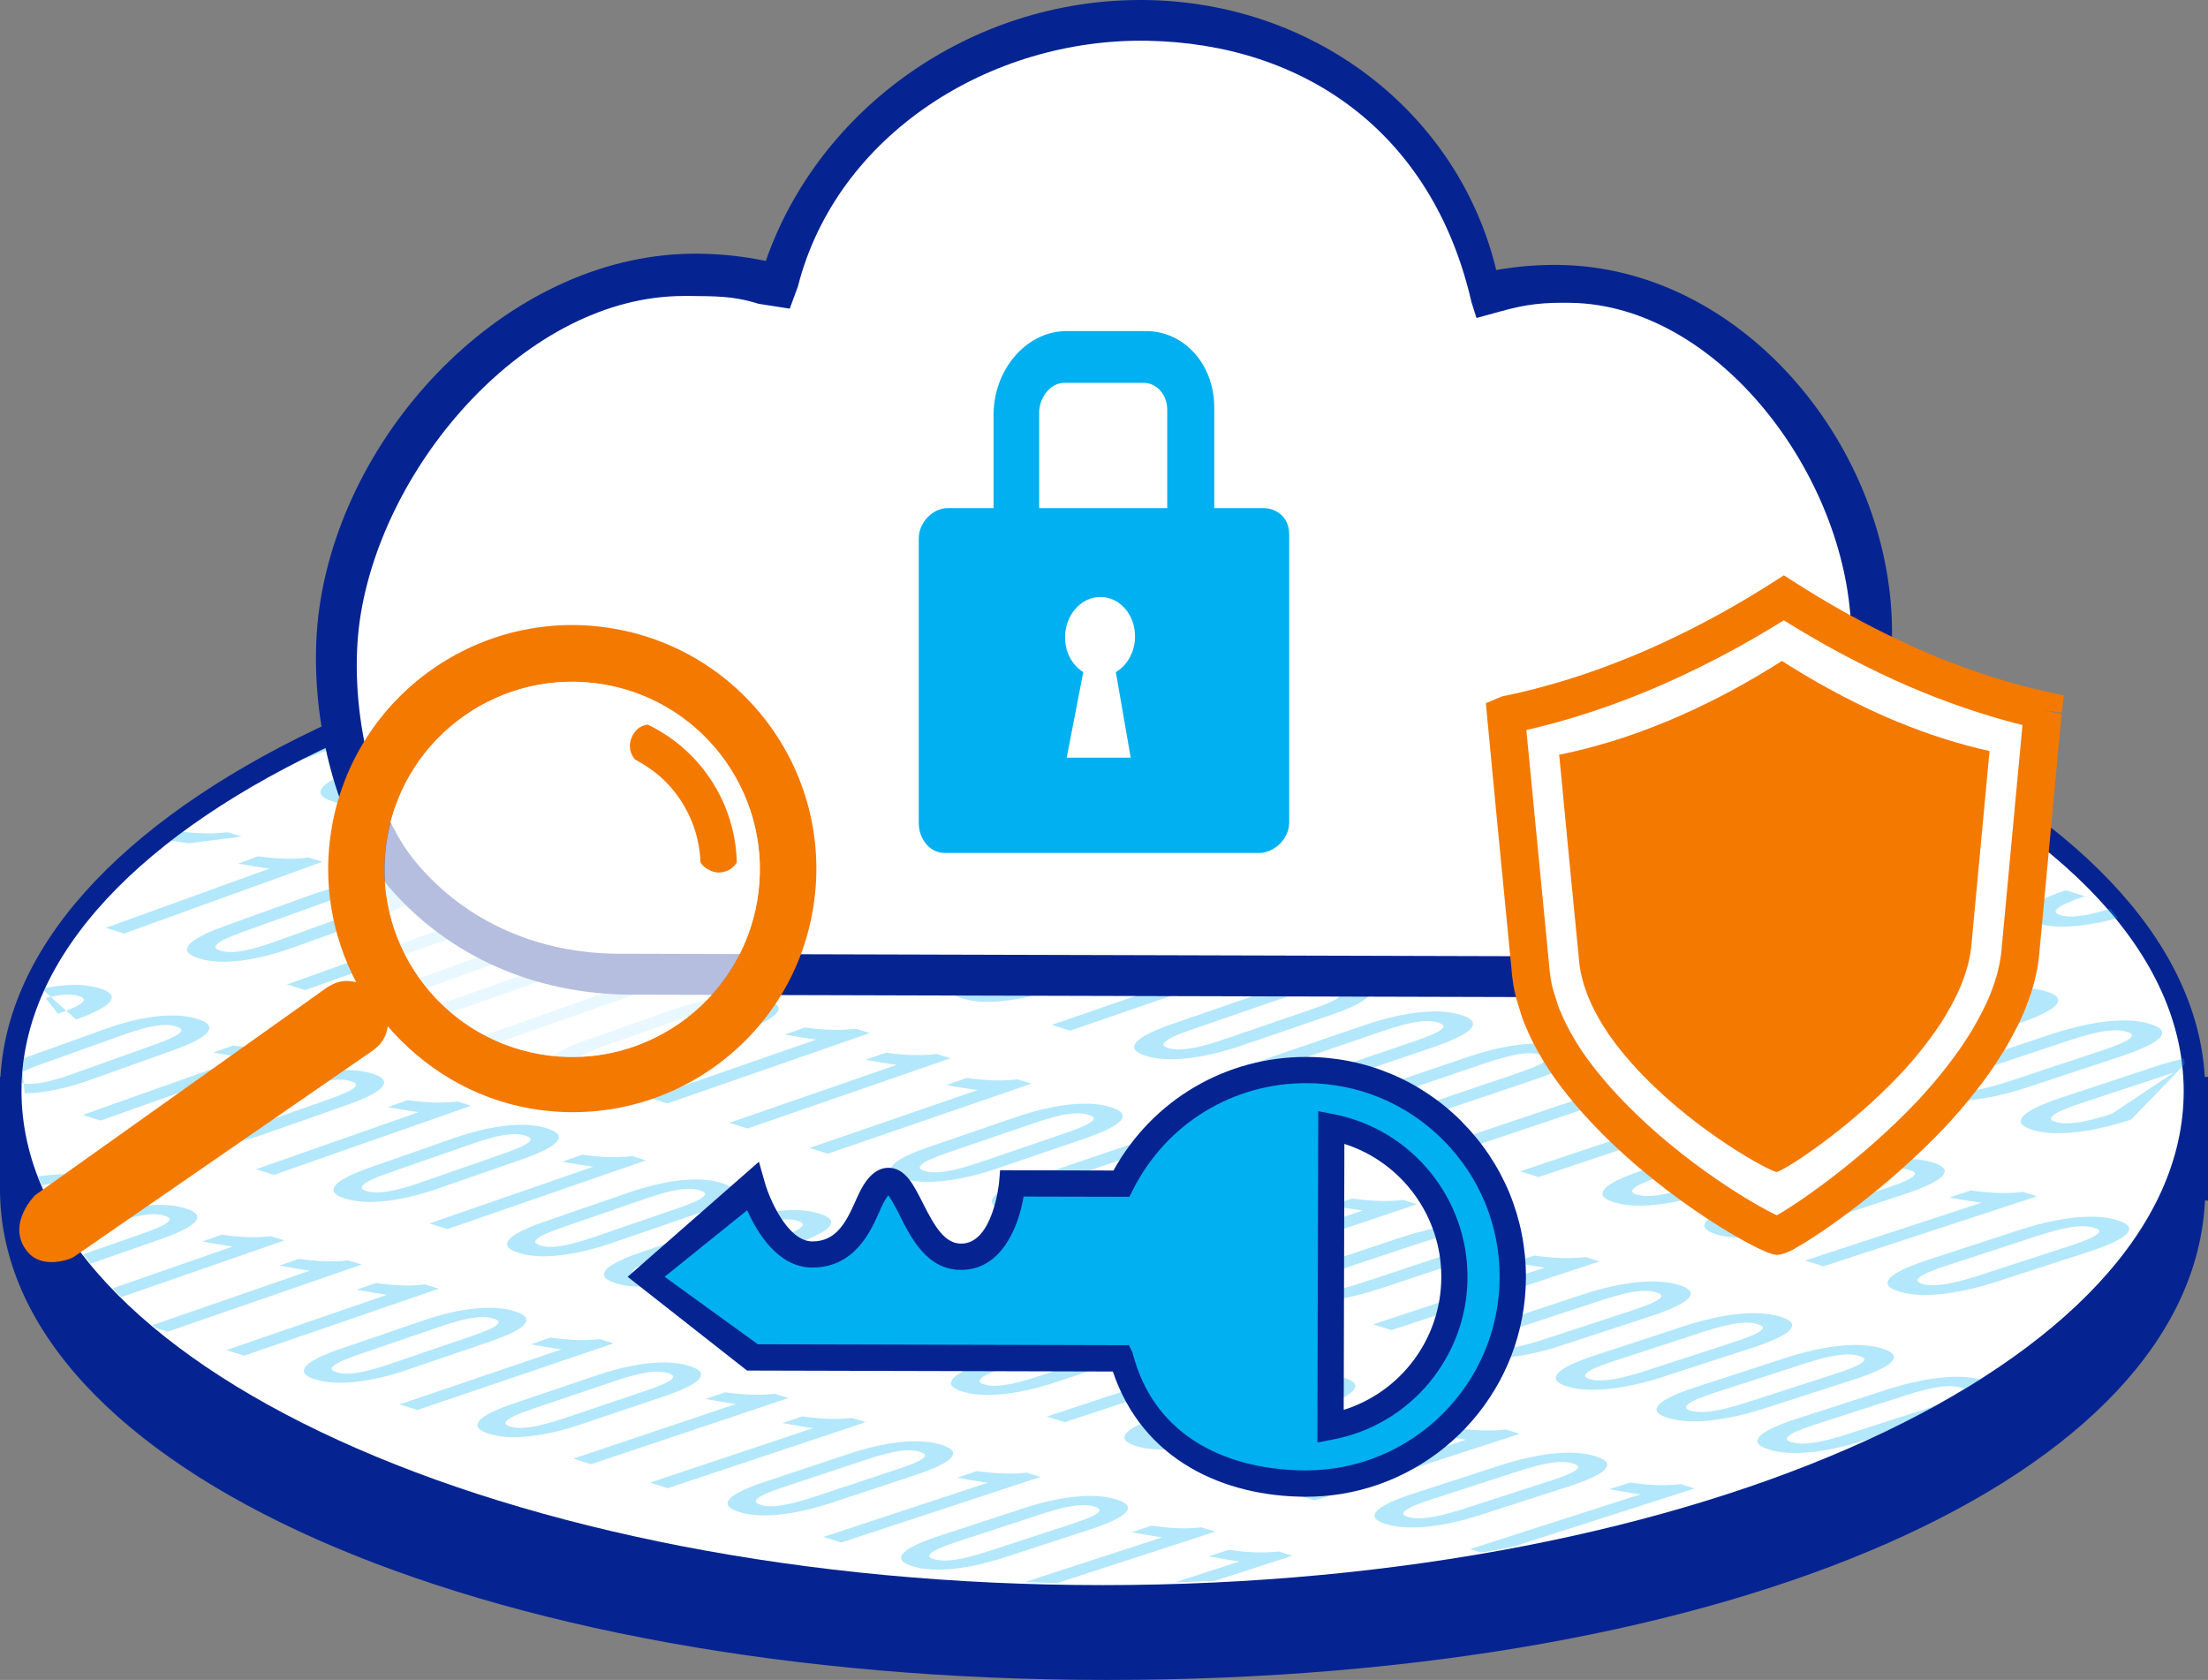 <?xml version="1.0" encoding="UTF-8"?><svg id="b" xmlns="http://www.w3.org/2000/svg" xmlns:xlink="http://www.w3.org/1999/xlink" viewBox="0 0 458.8 349.04"><rect x="0" y="0" width="458.8" height="349.04" fill="#808080" stroke="none"/><defs><style>.f,.g{fill:#f37900;}.h{fill:#fff;}.i{opacity:.3;}.j{fill:none;}.g{fill-rule:evenodd;}.k{clip-path:url(#d);}.l{fill:#062491;}.m{fill:#00b0f0;}.n{opacity:.7;}</style><clipPath id="d"><ellipse class="j" cx="229.4" cy="226.55" rx="224.93" ry="102.47"/></clipPath></defs><g id="c"><path class="l" d="M458.13,223.75c-3.36-57.89-104.8-104.49-229.02-104.49S3.45,165.86.09,223.75h-.09v23.28c0,58.16,98.9,102.01,230.06,102.01s225.44-42.64,228.11-99.6h.63v-25.69h-.66Z"/><path class="h" d="M229.11,124.08c-123.87,0-224.64,46.04-224.64,102.63s100.77,102.63,224.64,102.63,224.64-46.04,224.64-102.63-100.77-102.63-224.64-102.63Z"/><g class="k"><g class="i"><path class="m" d="M241.12,134.51l36.62-13.12c-.06,0-.45-.04-1.16-.14-.71-.1-1.49-.22-2.34-.36-.85-.14-1.6-.27-2.26-.38s-1.01-.17-1.03-.18l4.45-1.6c.56.08,1.25.16,2.06.24.81.08,1.68.15,2.63.19.94.05,1.96.06,3.04.03,1.08-.03,2.17-.12,3.28-.27l2.99.94-44.36,15.87s-3.92-1.23-3.92-1.23Z"/><path class="m" d="M261.31,141.16c-1.68-.53-2.51-1.16-2.47-1.9.04-.74.78-1.54,2.21-2.41,1.44-.86,3.41-1.75,5.93-2.64l19.14-6.83c2.61-.93,5.15-1.67,7.63-2.21,2.48-.54,4.83-.84,7.03-.89,2.2-.05,4.16.19,5.88.73,1.72.54,2.57,1.17,2.55,1.91-.02.73-.77,1.53-2.22,2.39-1.46.86-3.49,1.76-6.11,2.68l-19.19,6.81c-2.56.91-5.08,1.63-7.58,2.16-2.49.53-4.83.83-7.02.89-2.18.06-4.12-.18-5.8-.7h0ZM266.11,139.45c.93.29,2.03.37,3.31.23,1.28-.14,2.64-.4,4.08-.79,1.44-.39,2.84-.83,4.19-1.31l19.29-6.86c1.43-.51,2.7-1.02,3.8-1.52,1.1-.51,1.79-.97,2.09-1.4.3-.43-.04-.79-1-1.09-.96-.3-2.07-.39-3.34-.27-1.27.12-2.62.38-4.06.78-1.44.4-2.88.85-4.31,1.36l-19.27,6.86c-1.35.48-2.56.97-3.64,1.48-1.07.5-1.76.98-2.06,1.42-.3.44,0,.8.91,1.09Z"/><path class="m" d="M280.48,146.83l36.87-13.04c-.06,0-.45-.04-1.16-.14-.71-.1-1.5-.22-2.34-.36-.85-.14-1.6-.27-2.27-.38-.66-.11-1.01-.17-1.03-.18l4.48-1.59c.56.08,1.25.16,2.07.24.81.08,1.69.15,2.64.2.95.05,1.96.06,3.05.03,1.08-.03,2.18-.12,3.29-.27l2.99.94-44.67,15.78-3.92-1.23h0Z"/><path class="m" d="M300.68,153.47c-1.68-.53-2.51-1.16-2.46-1.9.04-.74.79-1.54,2.25-2.4,1.45-.86,3.44-1.74,5.98-2.63l19.28-6.79c2.62-.92,5.18-1.65,7.68-2.19,2.5-.54,4.85-.83,7.06-.88,2.21-.05,4.17.2,5.9.73s2.57,1.17,2.54,1.9c-.03.73-.78,1.52-2.25,2.38-1.47.86-3.52,1.75-6.15,2.67l-19.33,6.77c-2.58.9-5.12,1.62-7.62,2.15-2.51.53-4.86.82-7.05.88-2.19.05-4.13-.18-5.81-.71h0ZM305.51,151.77c.93.29,2.04.37,3.32.23,1.28-.13,2.65-.39,4.1-.78,1.45-.39,2.86-.82,4.22-1.3l19.42-6.81c1.44-.51,2.72-1.01,3.83-1.51,1.11-.5,1.81-.97,2.11-1.39.3-.42-.03-.79-.99-1.09-.96-.3-2.07-.39-3.35-.27-1.27.12-2.63.38-4.08.77-1.45.4-2.9.85-4.34,1.35l-19.4,6.82c-1.36.48-2.58.97-3.66,1.47-1.08.5-1.77.97-2.08,1.41-.31.44,0,.8.9,1.08Z"/><path class="m" d="M319.85,159.14l37.12-12.96c-.06,0-.45-.04-1.16-.14-.71-.1-1.5-.22-2.35-.36-.85-.14-1.61-.27-2.27-.38-.66-.11-1.01-.17-1.03-.18l4.51-1.58c.56.08,1.26.16,2.07.24.81.08,1.69.15,2.64.2.95.05,1.97.06,3.06.03,1.09-.03,2.19-.12,3.3-.26l2.99.94-44.97,15.68s-3.92-1.23-3.92-1.23Z"/><path class="m" d="M340.04,165.78c-1.68-.53-2.5-1.16-2.45-1.89.05-.74.81-1.53,2.28-2.39,1.47-.86,3.47-1.73,6.02-2.61l19.41-6.75c2.64-.92,5.22-1.64,7.73-2.18,2.51-.53,4.88-.82,7.09-.87,2.21-.05,4.18.2,5.91.74,1.72.54,2.57,1.17,2.53,1.9-.04.73-.8,1.52-2.28,2.37-1.48.85-3.55,1.74-6.2,2.65l-19.46,6.73c-2.59.9-5.15,1.61-7.67,2.13-2.52.53-4.88.81-7.08.87-2.2.05-4.14-.18-5.82-.71h0ZM344.91,164.1c.93.29,2.04.37,3.33.24,1.29-.13,2.66-.39,4.12-.77,1.46-.38,2.87-.81,4.24-1.29l19.56-6.77c1.45-.5,2.74-1.01,3.86-1.5,1.11-.5,1.82-.96,2.13-1.38.31-.42-.02-.78-.98-1.08-.96-.3-2.08-.39-3.35-.27-1.28.12-2.64.37-4.1.77-1.46.39-2.91.84-4.36,1.35l-19.53,6.78c-1.37.47-2.6.96-3.69,1.46-1.09.5-1.79.97-2.1,1.41-.31.44-.01.8.89,1.08h0Z"/><path class="m" d="M361.94,172.63c-1.68-.53-2.5-1.16-2.44-1.89.06-.73.82-1.53,2.3-2.38,1.47-.85,3.49-1.72,6.05-2.61l19.48-6.72c2.65-.92,5.24-1.64,7.76-2.17,2.52-.53,4.89-.82,7.11-.86,2.22-.05,4.19.2,5.91.74,1.72.54,2.56,1.17,2.52,1.9-.04.73-.81,1.52-2.3,2.37-1.49.85-3.57,1.73-6.23,2.65l-19.53,6.71c-2.6.89-5.17,1.6-7.7,2.13-2.53.52-4.89.81-7.1.86-2.2.05-4.15-.19-5.83-.71h0ZM366.82,170.95c.93.29,2.04.37,3.33.24,1.29-.13,2.67-.39,4.13-.77,1.47-.38,2.88-.81,4.26-1.28l19.63-6.75c1.46-.5,2.75-1,3.87-1.5,1.12-.5,1.83-.96,2.14-1.38.31-.42-.02-.78-.98-1.08-.96-.3-2.08-.39-3.36-.27-1.28.12-2.65.37-4.11.76-1.46.39-2.92.84-4.38,1.34l-19.61,6.76c-1.37.47-2.61.96-3.7,1.46-1.09.5-1.8.97-2.11,1.4-.31.44-.02.8.89,1.08Z"/><path class="m" d="M424.12,170.54l-19.61,6.68c-2.61.89-5.19,1.6-7.72,2.12-2.54.52-4.91.81-7.12.86-2.21.05-4.15-.19-5.84-.72-1.68-.53-2.5-1.16-2.43-1.89.06-.73.83-1.53,2.31-2.38,1.48-.85,3.5-1.72,6.07-2.6l19.56-6.7c2.66-.91,5.26-1.63,7.78-2.16,2.53-.53,4.9-.81,7.13-.86M425.27,165.33c-.96-.3-2.08-.39-3.36-.27-1.28.12-2.66.37-4.12.76-1.47.39-2.93.84-4.4,1.34l-19.68,6.73c-1.38.47-2.62.96-3.72,1.45-1.1.5-1.81.96-2.12,1.4-.32.44-.02.8.88,1.08.93.29,2.04.37,3.34.24,1.3-.13,2.68-.39,4.14-.77,1.47-.38,2.89-.81,4.27-1.28l19.71-6.73c1.46-.5,2.76-1,3.89-1.49"/><path class="m" d="M406.94,186.38l-3.92-1.23"/><path class="m" d="M443.97,189.57c-2.63.88-5.22,1.59-7.77,2.1-2.55.52-4.93.8-7.15.85-2.22.05-4.16-.19-5.85-.72-1.68-.53-2.49-1.16-2.42-1.89.07-.73.85-1.52,2.35-2.37,1.5-.85,3.53-1.71,6.12-2.58M433.16,186.22c-1.39.47-2.64.95-3.75,1.44-1.11.49-1.82.96-2.15,1.39-.32.43-.03.79.87,1.08.93.29,2.04.37,3.34.24,1.3-.13,2.69-.38,4.17-.76,1.48-.38,2.91-.8,4.3-1.27"/><path class="m" d="M111.75,137.27l35.37-12.95c-.06,0-.44-.04-1.14-.14-.7-.1-1.47-.22-2.3-.36-.83-.14-1.58-.26-2.23-.37-.65-.11-.99-.17-1.01-.17l4.3-1.58c.55.08,1.23.16,2.03.24.79.08,1.65.14,2.58.19.93.05,1.92.06,2.97.03,1.05-.03,2.12-.12,3.2-.27l2.96.92-42.84,15.67s-3.87-1.21-3.87-1.21Z"/><path class="m" d="M131.51,143.78c-1.66-.52-2.49-1.15-2.48-1.88.01-.73.71-1.53,2.08-2.38,1.38-.85,3.28-1.72,5.71-2.61l18.49-6.74c2.52-.92,4.98-1.64,7.39-2.18,2.41-.53,4.69-.82,6.85-.87,2.15-.05,4.07.19,5.78.72,1.7.53,2.56,1.16,2.56,1.88,0,.72-.7,1.51-2.09,2.36-1.39.85-3.36,1.73-5.88,2.65l-18.54,6.73c-2.47.9-4.92,1.61-7.34,2.14-2.42.53-4.7.82-6.83.88-2.13.06-4.03-.18-5.7-.7h0ZM136.15,142.09c.92.29,2,.36,3.24.23,1.25-.13,2.57-.39,3.96-.78,1.4-.38,2.75-.81,4.05-1.29l18.63-6.77c1.38-.5,2.6-1,3.66-1.5,1.06-.5,1.72-.96,1.99-1.38.27-.42-.06-.78-1.01-1.08-.95-.3-2.04-.38-3.27-.26-1.23.12-2.55.38-3.94.77-1.39.39-2.78.84-4.17,1.35l-18.61,6.78c-1.3.47-2.47.96-3.5,1.46-1.03.5-1.69.97-1.96,1.4-.28.44.03.79.92,1.07h0Z"/><path class="m" d="M152.94,150.48c-1.66-.52-2.49-1.15-2.47-1.88.02-.73.72-1.52,2.1-2.37,1.39-.85,3.3-1.72,5.73-2.6l18.56-6.72c2.53-.91,5-1.64,7.42-2.17,2.42-.53,4.71-.82,6.86-.87,2.15-.05,4.08.19,5.78.73,1.7.53,2.55,1.16,2.55,1.88,0,.72-.71,1.51-2.11,2.36-1.4.85-3.37,1.73-5.91,2.64l-18.61,6.7c-2.48.89-4.93,1.6-7.36,2.13-2.43.53-4.71.81-6.85.87-2.14.05-4.04-.18-5.7-.7ZM157.59,148.8c.92.29,2,.36,3.25.23,1.25-.13,2.57-.39,3.97-.77,1.4-.38,2.76-.81,4.07-1.28l18.7-6.75c1.39-.5,2.62-1,3.68-1.5,1.06-.5,1.73-.96,2.01-1.37.28-.42-.06-.78-1.01-1.07-.95-.3-2.04-.39-3.28-.27-1.24.12-2.55.37-3.95.76-1.4.39-2.79.84-4.18,1.34l-18.68,6.75c-1.31.47-2.48.96-3.52,1.46-1.04.5-1.7.96-1.98,1.4-.28.44.02.79.92,1.07h0Z"/><path class="m" d="M174.37,157.18c-1.66-.52-2.49-1.15-2.47-1.88.02-.73.73-1.52,2.12-2.37,1.39-.85,3.31-1.71,5.76-2.59l18.63-6.7c2.54-.91,5.02-1.63,7.44-2.16,2.43-.53,4.72-.82,6.88-.86,2.16-.05,4.09.19,5.79.73,1.7.53,2.55,1.16,2.54,1.88,0,.72-.72,1.51-2.13,2.35-1.41.85-3.39,1.72-5.93,2.63l-18.68,6.68c-2.49.89-4.95,1.6-7.39,2.12-2.43.52-4.72.81-6.87.87-2.14.05-4.04-.18-5.71-.7ZM179.04,155.51c.92.29,2,.37,3.25.23,1.25-.13,2.58-.39,3.98-.77,1.41-.38,2.77-.81,4.08-1.28l18.78-6.72c1.39-.5,2.63-1,3.69-1.49,1.06-.5,1.74-.95,2.02-1.37.28-.42-.05-.78-1-1.07-.95-.3-2.04-.39-3.28-.27-1.24.12-2.56.37-3.96.76-1.4.39-2.8.84-4.2,1.34l-18.75,6.73c-1.31.47-2.49.95-3.53,1.45-1.04.5-1.7.96-1.99,1.39-.28.43.02.79.91,1.07h0Z"/><path class="m" d="M193.09,162.72l35.89-12.79c-.06,0-.44-.04-1.14-.14-.7-.1-1.47-.22-2.31-.36-.84-.14-1.58-.27-2.23-.37-.65-.11-.99-.17-1.02-.17l4.36-1.56c.56.08,1.23.16,2.03.24.8.08,1.66.15,2.59.2.93.05,1.93.06,2.99.03,1.06-.03,2.14-.11,3.22-.26l2.96.92-43.48,15.47s-3.87-1.21-3.87-1.21Z"/><path class="m" d="M210.14,168.05l36-12.75c-.06,0-.44-.04-1.14-.14-.7-.1-1.47-.22-2.31-.36-.84-.14-1.58-.27-2.24-.37-.65-.11-.99-.17-1.02-.17l4.38-1.55c.56.08,1.23.16,2.04.24.8.08,1.66.15,2.6.2.93.05,1.93.06,2.99.03,1.06-.03,2.14-.11,3.23-.26l2.96.92-43.61,15.43s-3.87-1.21-3.87-1.21Z"/><path class="m" d="M227.19,173.39l36.11-12.72c-.06,0-.44-.04-1.15-.14-.7-.1-1.47-.22-2.31-.36-.84-.14-1.58-.27-2.24-.37-.65-.11-.99-.17-1.02-.17l4.39-1.55c.56.08,1.24.16,2.04.24.8.08,1.66.15,2.6.2.93.05,1.93.06,3,.03,1.07-.03,2.14-.11,3.24-.25l2.96.92-43.74,15.39-3.87-1.21Z"/><path class="m" d="M244.24,178.72l36.22-12.69c-.06,0-.44-.04-1.15-.14-.7-.1-1.48-.22-2.31-.36-.84-.14-1.58-.27-2.24-.38-.66-.11-.99-.17-1.02-.18l4.4-1.54c.56.08,1.24.16,2.04.24.8.08,1.67.15,2.6.2.93.05,1.94.06,3,.04,1.07-.03,2.15-.11,3.24-.25l2.96.92-43.87,15.35-3.87-1.21h0Z"/><path class="m" d="M263.99,185.22c-1.66-.52-2.48-1.14-2.44-1.87.04-.72.77-1.51,2.19-2.35,1.42-.84,3.38-1.69,5.86-2.56l18.93-6.6c2.58-.9,5.09-1.61,7.55-2.13,2.46-.52,4.77-.8,6.95-.84,2.17-.04,4.11.2,5.82.74,1.7.53,2.54,1.16,2.52,1.87-.02.72-.76,1.49-2.2,2.33-1.44.84-3.45,1.7-6.04,2.6l-18.98,6.59c-2.53.88-5.03,1.57-7.49,2.09-2.47.51-4.78.79-6.94.84-2.16.05-4.07-.19-5.74-.71ZM268.73,183.56c.92.29,2.01.37,3.27.24,1.26-.13,2.61-.38,4.03-.75,1.43-.38,2.81-.8,4.14-1.26l19.08-6.63c1.42-.49,2.67-.98,3.76-1.47,1.08-.49,1.77-.94,2.06-1.36.29-.42-.04-.77-.98-1.07-.95-.3-2.05-.39-3.3-.27-1.25.11-2.59.36-4.01.75-1.42.38-2.84.82-4.26,1.32l-19.05,6.64c-1.33.46-2.53.94-3.6,1.43-1.06.49-1.74.95-2.04,1.38-.3.43,0,.79.9,1.07h0Z"/><path class="m" d="M282.72,190.75l36.46-12.61c-.06,0-.45-.04-1.15-.14-.71-.1-1.48-.22-2.31-.36-.84-.14-1.59-.27-2.24-.38-.66-.11-1-.17-1.02-.18l4.43-1.54c.56.08,1.24.16,2.04.24.8.08,1.67.15,2.61.2.94.05,1.94.07,3.01.04,1.07-.03,2.16-.11,3.25-.25l2.96.92-44.17,15.25-3.87-1.21Z"/><path class="m" d="M302.46,197.25c-1.66-.52-2.48-1.14-2.43-1.86.04-.72.79-1.5,2.22-2.34,1.44-.84,3.41-1.68,5.91-2.55l19.06-6.56c2.59-.89,5.13-1.6,7.6-2.11,2.47-.51,4.8-.79,6.98-.83,2.18-.04,4.12.21,5.83.74,1.7.53,2.54,1.16,2.51,1.87-.03.71-.78,1.49-2.23,2.32-1.45.83-3.48,1.69-6.08,2.59l-19.11,6.55c-2.55.87-5.06,1.56-7.54,2.07-2.48.51-4.8.79-6.97.83-2.17.05-4.08-.19-5.75-.71h0ZM307.24,195.61c.92.29,2.01.37,3.28.24,1.27-.13,2.62-.38,4.05-.75,1.44-.37,2.82-.79,4.17-1.25l19.21-6.59c1.43-.49,2.69-.98,3.78-1.46,1.09-.49,1.79-.94,2.09-1.35.3-.41-.03-.77-.98-1.06-.95-.3-2.05-.39-3.31-.28-1.26.11-2.6.36-4.03.74-1.43.38-2.86.82-4.29,1.31l-19.18,6.6c-1.34.46-2.55.94-3.62,1.42-1.07.49-1.76.94-2.06,1.37-.3.43,0,.78.89,1.06Z"/><path class="m" d="M321.2,202.79l36.71-12.53c-.06,0-.45-.04-1.15-.14-.71-.1-1.48-.22-2.32-.36-.84-.14-1.59-.27-2.25-.38-.66-.11-1-.17-1.02-.18l4.46-1.53c.56.08,1.24.16,2.05.24.8.08,1.67.15,2.61.2.94.05,1.95.07,3.02.04,1.07-.03,2.16-.11,3.27-.24l2.96.92-44.47,15.16-3.87-1.21h0Z"/><path class="m" d="M340.94,209.29c-1.66-.52-2.47-1.14-2.42-1.86.05-.72.8-1.49,2.25-2.33,1.45-.83,3.43-1.68,5.95-2.53l19.19-6.52c2.61-.89,5.16-1.59,7.64-2.1,2.48-.51,4.82-.78,7.01-.82,2.19-.04,4.14.21,5.84.74,1.7.53,2.54,1.15,2.5,1.86-.04.71-.79,1.48-2.26,2.31-1.47.83-3.51,1.69-6.13,2.57l-19.24,6.51c-2.56.87-5.09,1.55-7.58,2.06-2.49.5-4.83.78-7,.82-2.17.04-4.09-.19-5.76-.72h0ZM345.75,207.66c.92.29,2.01.37,3.29.24,1.27-.12,2.63-.37,4.07-.74,1.44-.37,2.84-.79,4.2-1.24l19.34-6.55c1.44-.49,2.71-.97,3.81-1.46,1.1-.48,1.8-.93,2.11-1.34.3-.41-.02-.77-.97-1.06-.95-.3-2.05-.39-3.32-.28-1.26.11-2.61.36-4.05.73-1.44.38-2.88.81-4.31,1.3l-19.31,6.56c-1.35.46-2.57.93-3.65,1.42-1.08.48-1.77.94-2.08,1.37-.31.43-.01.78.88,1.06Z"/><path class="m" d="M359.68,214.83l36.95-12.45c-.06,0-.45-.04-1.15-.14-.71-.1-1.48-.22-2.32-.37-.84-.14-1.59-.27-2.25-.38-.66-.11-1-.17-1.02-.18l4.49-1.52c.56.08,1.24.16,2.05.24.8.08,1.68.15,2.62.21.94.05,1.95.07,3.03.04,1.08-.02,2.17-.1,3.28-.24l2.96.92-44.77,15.07-3.87-1.21h0Z"/><path class="m" d="M379.42,221.32c-1.66-.52-2.47-1.14-2.41-1.86.06-.72.82-1.49,2.28-2.32,1.46-.83,3.46-1.67,6-2.52l19.32-6.48c2.63-.88,5.19-1.58,7.69-2.08,2.5-.51,4.84-.78,7.04-.81,2.2-.04,4.15.21,5.85.75,1.7.53,2.53,1.15,2.49,1.86-.05.71-.81,1.48-2.29,2.3-1.48.82-3.54,1.68-6.18,2.56l-19.37,6.47c-2.58.86-5.12,1.54-7.63,2.04-2.5.5-4.85.77-7.03.81-2.18.04-4.1-.2-5.77-.72ZM384.26,219.7c.92.29,2.02.37,3.3.25,1.28-.12,2.64-.37,4.09-.74,1.45-.37,2.86-.78,4.22-1.24l19.47-6.51c1.45-.48,2.73-.97,3.84-1.45,1.11-.48,1.82-.93,2.13-1.34.31-.41-.01-.76-.96-1.06-.95-.3-2.05-.39-3.32-.28-1.27.11-2.62.35-4.07.73-1.45.38-2.9.81-4.34,1.29l-19.44,6.52c-1.36.46-2.59.92-3.67,1.41-1.09.48-1.79.93-2.1,1.36-.31.43-.02.78.87,1.06Z"/><path class="m" d="M400.85,228.03c-1.66-.52-2.47-1.14-2.4-1.85.06-.72.83-1.49,2.3-2.31,1.47-.83,3.48-1.66,6.03-2.51l19.39-6.46c2.64-.88,5.21-1.57,7.71-2.08,2.5-.5,4.86-.77,7.06-.81,2.2-.03,4.15.21,5.86.75,1.7.53,2.53,1.15,2.48,1.86-.05.71-.82,1.47-2.31,2.29-1.49.82-3.56,1.67-6.2,2.55l-19.44,6.44c-2.59.86-5.14,1.54-7.66,2.04-2.51.5-4.86.77-7.05.81-2.19.04-4.11-.2-5.78-.72h0ZM405.71,226.41c.92.29,2.02.37,3.3.25,1.28-.12,2.65-.37,4.11-.73,1.46-.37,2.87-.78,4.24-1.23l19.54-6.49c1.45-.48,2.74-.96,3.85-1.44,1.11-.48,1.83-.92,2.14-1.33.31-.41,0-.76-.96-1.06-.95-.3-2.06-.39-3.33-.28-1.27.11-2.63.35-4.09.72-1.45.37-2.91.8-4.36,1.29l-19.51,6.49c-1.37.45-2.6.92-3.69,1.4-1.09.48-1.79.93-2.11,1.36-.32.42-.03.78.87,1.06h0Z"/><path class="m" d="M442.81,232.62c-2.6.86-5.16,1.53-7.68,2.03-2.52.5-4.88.76-7.07.8-2.19.04-4.12-.2-5.78-.72-1.66-.52-2.47-1.14-2.39-1.85.07-.71.84-1.48,2.32-2.31,1.48-.82,3.49-1.66,6.05-2.5l19.46-6.44c2.65-.88,5.23-1.57,7.74-2.07M451.71,222.84l-19.59,6.47c-1.37.45-2.61.92-3.7,1.4-1.09.48-1.8.93-2.12,1.35-.32.42-.03.78.86,1.05.92.29,2.02.37,3.31.25,1.29-.12,2.66-.36,4.12-.73,1.46-.37,2.88-.77,4.25-1.23"/><path class="m" d="M49.52,160.06l34.57-12.66c-.06,0-.43-.04-1.12-.14-.69-.1-1.45-.22-2.27-.36-.82-.14-1.55-.26-2.2-.37-.64-.11-.98-.17-1-.17l4.2-1.54c.55.08,1.21.16,2,.24.78.08,1.63.14,2.54.19.91.05,1.89.06,2.92.03,1.04-.03,2.08-.11,3.14-.25l2.92.91-41.88,15.32-3.83-1.2h0Z"/><path class="m" d="M69.06,166.49c-1.65-.51-2.47-1.13-2.47-1.85,0-.72.67-1.5,2.01-2.33,1.34-.84,3.2-1.69,5.57-2.55l18.07-6.59c2.46-.9,4.87-1.61,7.23-2.13,2.36-.52,4.6-.8,6.72-.85,2.11-.05,4.01.19,5.69.72,1.68.53,2.53,1.15,2.55,1.86.01.71-.66,1.48-2.02,2.32-1.36.83-3.27,1.7-5.74,2.59l-18.12,6.57c-2.41.88-4.81,1.57-7.18,2.09-2.37.51-4.61.8-6.7.85-2.1.05-3.97-.18-5.62-.7ZM73.59,164.84c.91.28,1.97.36,3.19.23,1.22-.13,2.52-.38,3.88-.76,1.37-.38,2.69-.8,3.96-1.26l18.21-6.62c1.35-.49,2.55-.98,3.58-1.47,1.03-.49,1.67-.94,1.94-1.35.26-.41-.07-.77-1.01-1.06-.94-.29-2.01-.38-3.22-.27-1.21.12-2.5.36-3.86.75-1.36.38-2.72.82-4.08,1.31l-18.19,6.62c-1.27.46-2.42.94-3.42,1.43-1.01.49-1.64.95-1.91,1.37-.27.43.04.78.93,1.06h0Z"/><path class="m" d="M90.25,173.12c-1.65-.51-2.47-1.13-2.46-1.85,0-.72.68-1.49,2.03-2.33,1.35-.83,3.21-1.68,5.6-2.55l18.14-6.57c2.47-.89,4.89-1.6,7.26-2.12,2.37-.52,4.62-.8,6.73-.84,2.12-.04,4.02.2,5.7.72,1.68.53,2.53,1.15,2.54,1.85,0,.71-.67,1.48-2.03,2.31-1.36.83-3.29,1.69-5.76,2.58l-18.19,6.55c-2.42.87-4.83,1.57-7.21,2.08-2.38.51-4.62.79-6.72.84-2.1.05-3.97-.18-5.62-.7ZM94.8,171.47c.91.28,1.97.36,3.2.23,1.23-.13,2.52-.38,3.89-.75,1.37-.37,2.7-.79,3.98-1.25l18.28-6.59c1.36-.49,2.56-.98,3.59-1.47,1.03-.49,1.68-.94,1.95-1.35.27-.41-.07-.76-1.01-1.06-.94-.29-2.01-.38-3.23-.27-1.21.11-2.5.36-3.87.74-1.37.38-2.73.82-4.09,1.31l-18.26,6.6c-1.28.46-2.43.94-3.44,1.42-1.01.49-1.65.94-1.92,1.37-.27.43.04.78.92,1.06Z"/><path class="m" d="M111.44,179.75c-1.65-.51-2.47-1.13-2.46-1.85,0-.72.69-1.49,2.04-2.32,1.36-.83,3.23-1.68,5.62-2.54l18.21-6.55c2.48-.89,4.91-1.59,7.28-2.11,2.38-.51,4.63-.79,6.75-.84,2.12-.04,4.02.2,5.71.73,1.68.53,2.53,1.14,2.53,1.85,0,.71-.68,1.48-2.05,2.31-1.37.83-3.3,1.69-5.79,2.58l-18.26,6.53c-2.43.87-4.84,1.56-7.23,2.07-2.39.51-4.63.79-6.74.84-2.11.05-3.98-.18-5.63-.7h0ZM116,178.11c.91.28,1.98.36,3.2.23,1.23-.13,2.53-.38,3.91-.75,1.38-.37,2.71-.79,3.99-1.25l18.35-6.57c1.36-.49,2.57-.98,3.61-1.46,1.04-.49,1.69-.93,1.96-1.34.27-.41-.07-.76-1-1.06-.94-.29-2.01-.38-3.23-.27-1.22.11-2.51.36-3.89.74-1.37.38-2.74.82-4.11,1.3l-18.33,6.58c-1.28.46-2.43.93-3.45,1.42-1.01.48-1.66.94-1.93,1.37-.27.43.03.78.92,1.05h0Z"/><path class="m" d="M129.94,185.22l35.08-12.5c-.06,0-.44-.04-1.13-.14-.69-.1-1.45-.22-2.27-.36-.82-.14-1.56-.26-2.2-.37-.64-.11-.98-.17-1-.17l4.26-1.52c.55.08,1.22.16,2,.24.79.08,1.64.15,2.55.2.92.05,1.9.06,2.94.04,1.04-.03,2.1-.11,3.17-.25l2.92.91-42.5,15.12-3.83-1.2h0Z"/><path class="m" d="M146.8,190.49l35.19-12.47c-.06,0-.44-.04-1.13-.14-.69-.1-1.45-.22-2.28-.36-.82-.14-1.56-.26-2.2-.37-.65-.11-.98-.17-1-.17l4.28-1.52c.55.08,1.22.16,2.01.24.79.08,1.64.15,2.56.2.92.05,1.9.06,2.95.04,1.05-.03,2.1-.11,3.17-.24l2.92.91-42.63,15.08-3.83-1.2h0Z"/><path class="m" d="M163.66,195.77l35.29-12.43c-.06,0-.44-.04-1.13-.14-.69-.1-1.45-.22-2.28-.36-.82-.14-1.56-.26-2.21-.37-.65-.11-.98-.17-1-.17l4.29-1.51c.55.08,1.22.16,2.01.24.79.08,1.64.15,2.56.2.92.05,1.9.07,2.95.04,1.05-.03,2.11-.11,3.18-.24l2.92.91-42.76,15.04-3.83-1.2h0Z"/><path class="m" d="M180.51,201.04l35.4-12.4c-.06,0-.44-.04-1.13-.14-.69-.1-1.45-.22-2.28-.36-.83-.14-1.56-.26-2.21-.37s-.98-.17-1-.17l4.3-1.51c.55.08,1.22.16,2.01.24.79.08,1.64.15,2.56.2.92.05,1.9.07,2.95.04,1.05-.02,2.11-.11,3.18-.24l2.92.91-42.89,15-3.83-1.2h0Z"/><path class="m" d="M200.05,207.46c-1.65-.51-2.46-1.13-2.43-1.84.02-.71.73-1.48,2.11-2.3,1.39-.82,3.29-1.66,5.72-2.51l18.51-6.45c2.52-.88,4.98-1.57,7.39-2.08,2.41-.51,4.68-.78,6.82-.81,2.14-.04,4.05.21,5.73.73,1.68.53,2.52,1.14,2.51,1.84-.01.7-.72,1.47-2.12,2.28-1.4.82-3.37,1.67-5.89,2.54l-18.55,6.44c-2.47.86-4.92,1.54-7.33,2.04-2.42.5-4.69.77-6.81.82-2.12.04-4.01-.19-5.65-.71ZM204.69,205.85c.91.28,1.98.36,3.22.24,1.24-.12,2.56-.37,3.95-.73,1.4-.37,2.75-.78,4.05-1.23l18.65-6.48c1.38-.48,2.61-.96,3.67-1.44,1.06-.48,1.73-.92,2.01-1.33.28-.41-.05-.76-.99-1.05-.94-.29-2.02-.38-3.25-.27-1.23.11-2.54.35-3.93.73-1.39.38-2.78.8-4.17,1.29l-18.63,6.49c-1.3.45-2.48.92-3.51,1.4-1.03.48-1.7.93-1.98,1.35-.28.42.01.77.9,1.05h0Z"/><path class="m" d="M218.56,212.94l35.64-12.32c-.06,0-.44-.04-1.13-.14-.7-.1-1.46-.22-2.28-.36-.83-.14-1.56-.27-2.21-.37-.65-.11-.98-.17-1.01-.17l4.33-1.5c.55.08,1.22.16,2.01.24.79.08,1.64.15,2.57.2.92.05,1.91.07,2.96.04,1.05-.02,2.12-.1,3.2-.24l2.92.91-43.18,14.91-3.83-1.2h0Z"/><path class="m" d="M238.09,219.36c-1.65-.51-2.46-1.13-2.42-1.84.03-.71.75-1.47,2.15-2.29,1.4-.82,3.32-1.65,5.77-2.49l18.63-6.42c2.54-.87,5.01-1.56,7.43-2.06,2.42-.5,4.7-.77,6.85-.8,2.14-.04,4.06.21,5.74.74s2.52,1.14,2.5,1.84c-.02.7-.74,1.46-2.15,2.28-1.42.82-3.4,1.66-5.94,2.53l-18.68,6.4c-2.49.85-4.95,1.53-7.38,2.02-2.43.5-4.71.76-6.84.81-2.13.04-4.02-.2-5.66-.71ZM242.76,217.76c.91.28,1.98.37,3.23.24,1.25-.12,2.57-.36,3.97-.73,1.41-.36,2.76-.77,4.08-1.22l18.77-6.44c1.39-.48,2.63-.96,3.7-1.43,1.07-.48,1.74-.92,2.03-1.32.29-.41-.04-.75-.98-1.05-.94-.29-2.02-.39-3.26-.28-1.23.11-2.55.35-3.95.72-1.4.37-2.8.8-4.19,1.28l-18.75,6.45c-1.31.45-2.49.92-3.54,1.39-1.04.48-1.71.93-2,1.35-.29.42,0,.77.89,1.05h0Z"/><path class="m" d="M259.28,225.99c-1.65-.51-2.45-1.13-2.41-1.83.04-.71.76-1.47,2.16-2.29,1.41-.82,3.34-1.64,5.79-2.48l18.7-6.39c2.55-.87,5.03-1.56,7.46-2.05,2.43-.5,4.72-.77,6.87-.8,2.15-.03,4.07.21,5.75.74,1.68.53,2.52,1.14,2.49,1.84-.02.7-.75,1.46-2.17,2.27-1.42.81-3.41,1.65-5.96,2.52l-18.75,6.38c-2.5.85-4.97,1.52-7.4,2.02-2.44.49-4.72.76-6.86.8-2.13.04-4.02-.2-5.67-.71h0ZM263.96,224.39c.91.28,1.99.37,3.23.24,1.25-.12,2.58-.36,3.98-.72,1.41-.36,2.77-.77,4.09-1.22l18.85-6.42c1.4-.48,2.64-.95,3.71-1.43,1.07-.48,1.75-.91,2.04-1.32.29-.4-.04-.75-.97-1.05-.94-.29-2.02-.39-3.26-.28-1.24.11-2.56.35-3.96.72-1.41.37-2.81.8-4.21,1.27l-18.82,6.43c-1.32.45-2.5.91-3.55,1.39-1.05.47-1.72.92-2.01,1.34-.29.42,0,.77.89,1.04Z"/><path class="m" d="M280.46,232.62c-1.65-.51-2.45-1.13-2.41-1.83.04-.71.77-1.47,2.18-2.28,1.41-.81,3.35-1.64,5.82-2.48l18.77-6.37c2.56-.87,5.05-1.55,7.48-2.05,2.43-.5,4.73-.76,6.89-.79,2.15-.03,4.07.21,5.76.74,1.68.53,2.51,1.14,2.49,1.84-.03.7-.76,1.45-2.18,2.26-1.43.81-3.43,1.65-5.99,2.51l-18.82,6.36c-2.51.85-4.98,1.52-7.43,2.01-2.44.49-4.73.76-6.87.8-2.14.04-4.03-.2-5.68-.71h0ZM285.17,231.02c.91.28,1.99.37,3.24.25,1.25-.12,2.58-.36,4-.72,1.41-.36,2.78-.77,4.11-1.21l18.92-6.4c1.4-.48,2.65-.95,3.73-1.42,1.08-.47,1.76-.91,2.05-1.32.29-.4-.03-.75-.97-1.05-.94-.29-2.02-.39-3.27-.28-1.24.11-2.56.34-3.98.71-1.41.37-2.82.79-4.22,1.27l-18.89,6.4c-1.32.45-2.51.91-3.57,1.38-1.05.47-1.73.92-2.02,1.34-.3.42,0,.77.88,1.04Z"/><path class="m" d="M298.98,238.1l36.15-12.17c-.06,0-.44-.04-1.14-.14-.7-.1-1.46-.22-2.29-.36-.83-.14-1.57-.27-2.22-.38-.65-.11-.98-.17-1.01-.18l4.39-1.48c.55.08,1.23.16,2.02.24.79.08,1.65.15,2.58.21.93.06,1.92.07,2.98.05,1.06-.02,2.13-.1,3.22-.23l2.92.91-43.79,14.72-3.83-1.2h0Z"/><path class="m" d="M315.84,243.37l36.26-12.13c-.06,0-.44-.04-1.14-.14-.7-.1-1.46-.22-2.29-.36-.83-.14-1.57-.27-2.22-.38-.65-.11-.99-.17-1.01-.18l4.41-1.48c.55.08,1.23.16,2.02.24.79.08,1.65.15,2.58.21.93.06,1.92.07,2.99.05,1.06-.02,2.14-.1,3.23-.23l2.92.91-43.92,14.68-3.83-1.2Z"/><path class="m" d="M335.36,249.79c-1.65-.51-2.45-1.12-2.39-1.83.05-.7.79-1.46,2.22-2.27,1.43-.81,3.39-1.63,5.88-2.46l18.95-6.31c2.58-.86,5.1-1.54,7.55-2.03,2.45-.49,4.76-.75,6.93-.78,2.16-.03,4.09.22,5.77.75s2.51,1.14,2.47,1.83c-.04.7-.78,1.45-2.23,2.25-1.45.81-3.47,1.64-6.05,2.49l-19,6.3c-2.53.84-5.03,1.5-7.49,1.99-2.46.49-4.77.75-6.92.78-2.15.04-4.04-.2-5.69-.72h0ZM340.12,248.21c.91.28,1.99.37,3.25.25,1.26-.12,2.6-.36,4.03-.71,1.43-.36,2.81-.76,4.14-1.2l19.1-6.34c1.42-.47,2.67-.94,3.76-1.41,1.09-.47,1.78-.91,2.08-1.31.3-.4-.02-.75-.96-1.04-.94-.29-2.03-.39-3.28-.28-1.25.1-2.58.34-4,.7-1.42.37-2.84.78-4.26,1.26l-19.08,6.35c-1.34.44-2.54.9-3.6,1.37-1.06.47-1.75.91-2.05,1.33-.3.42-.01.76.87,1.04h0Z"/><path class="m" d="M356.55,256.42c-1.65-.51-2.44-1.12-2.39-1.83.05-.7.8-1.46,2.24-2.26,1.44-.81,3.41-1.62,5.91-2.45l19.02-6.29c2.59-.86,5.11-1.53,7.57-2.02,2.46-.49,4.78-.75,6.95-.78,2.17-.03,4.09.22,5.78.75,1.68.53,2.51,1.14,2.46,1.83-.04.69-.79,1.44-2.25,2.25-1.46.8-3.48,1.63-6.08,2.49l-19.07,6.28c-2.54.84-5.05,1.5-7.52,1.98-2.47.48-4.78.74-6.93.78-2.15.03-4.05-.21-5.7-.72h0ZM361.32,254.84c.91.28,1.99.37,3.25.25,1.26-.12,2.61-.35,4.04-.71,1.43-.36,2.82-.76,4.16-1.2l19.17-6.32c1.42-.47,2.68-.94,3.78-1.41,1.09-.47,1.79-.9,2.09-1.3.3-.4-.02-.75-.96-1.04-.94-.29-2.03-.39-3.28-.28-1.25.1-2.59.34-4.02.7-1.43.36-2.85.78-4.28,1.25l-19.15,6.33c-1.34.44-2.55.9-3.62,1.37-1.07.47-1.76.91-2.06,1.33-.31.42-.02.76.87,1.04h0Z"/><path class="m" d="M375.08,261.9l36.63-12.01c-.06,0-.44-.04-1.14-.15-.7-.1-1.47-.22-2.3-.37-.83-.14-1.57-.27-2.22-.38-.65-.11-.99-.17-1.01-.18l4.45-1.46c.55.08,1.23.16,2.03.25.8.08,1.66.15,2.59.21.93.06,1.93.07,3,.06,1.07-.02,2.15-.09,3.25-.22l2.92.91-44.38,14.54-3.83-1.2h0Z"/><path class="m" d="M394.59,268.32c-1.65-.51-2.44-1.12-2.37-1.82.06-.7.82-1.45,2.27-2.25,1.45-.8,3.43-1.61,5.95-2.44l19.15-6.25c2.61-.85,5.15-1.52,7.62-2,2.47-.48,4.8-.74,6.98-.77,2.17-.03,4.1.22,5.79.75,1.68.53,2.5,1.14,2.45,1.83-.05.69-.81,1.44-2.28,2.24-1.47.8-3.51,1.62-6.12,2.47l-19.2,6.24c-2.56.83-5.08,1.49-7.56,1.97-2.48.48-4.8.73-6.96.77-2.16.03-4.06-.21-5.71-.72ZM399.39,266.75c.91.28,2,.37,3.26.25,1.27-.11,2.62-.35,4.06-.7,1.44-.35,2.83-.75,4.18-1.19l19.29-6.28c1.43-.47,2.7-.93,3.81-1.4,1.1-.47,1.8-.9,2.11-1.3.31-.4,0-.74-.95-1.04-.94-.29-2.03-.39-3.29-.29-1.25.1-2.6.33-4.04.69-1.44.36-2.87.78-4.3,1.24l-19.27,6.29c-1.35.44-2.56.89-3.64,1.36-1.08.47-1.77.91-2.08,1.32-.31.41-.03.76.86,1.04h0Z"/><path class="m" d="M39.25,175.21c-.06,0-.43-.04-1.11-.14-.68-.1-1.43-.22-2.24-.36-.81-.14-1.53-.26-2.17-.37-.63-.11-.96-.16-.99-.17l4.12-1.5c.54.08,1.19.16,1.97.24.77.08,1.61.15,2.5.2.9.05,1.86.06,2.88.04,1.02-.03,2.05-.11,3.09-.24l2.89.9"/><path class="m" d="M22.01,192.77l34.01-12.31c-.06,0-.43-.04-1.11-.14-.68-.1-1.43-.22-2.24-.36-.81-.14-1.53-.26-2.17-.37-.63-.11-.96-.16-.99-.17l4.13-1.5c.54.08,1.2.16,1.97.24.77.08,1.61.15,2.51.2.9.05,1.86.06,2.88.04,1.02-.03,2.05-.11,3.09-.24l2.89.9-41.2,14.9s-3.79-1.18-3.79-1.18Z"/><path class="m" d="M41.34,199.12c-1.63-.51-2.45-1.12-2.45-1.82,0-.71.65-1.47,1.97-2.28,1.32-.82,3.14-1.65,5.48-2.49l17.78-6.41c2.42-.87,4.79-1.56,7.12-2.06,2.33-.5,4.53-.77,6.62-.81,2.08-.04,3.96.2,5.62.72,1.67.52,2.51,1.13,2.53,1.83.02.7-.64,1.45-1.97,2.27-1.33.81-3.21,1.65-5.64,2.53l-17.83,6.39c-2.38.85-4.73,1.53-7.07,2.02-2.34.5-4.54.77-6.61.81-2.07.04-3.92-.19-5.55-.7h0ZM45.79,197.52c.9.28,1.95.36,3.15.24,1.2-.12,2.48-.37,3.83-.73,1.35-.36,2.65-.77,3.9-1.22l17.92-6.44c1.33-.48,2.5-.96,3.52-1.43,1.01-.48,1.64-.92,1.9-1.32.26-.4-.08-.75-1.01-1.04-.93-.29-1.99-.38-3.18-.27-1.19.11-2.46.35-3.81.72-1.34.37-2.68.8-4.01,1.28l-17.9,6.44c-1.25.45-2.38.91-3.37,1.39-.99.48-1.61.92-1.87,1.34-.26.42.05.77.92,1.04Z"/><path class="m" d="M59.63,204.54l34.25-12.24c-.06,0-.43-.04-1.11-.14-.68-.1-1.43-.22-2.24-.36-.81-.14-1.54-.26-2.17-.37s-.96-.16-.99-.17l4.16-1.49c.54.08,1.2.16,1.97.24.77.08,1.61.15,2.51.2.9.05,1.87.07,2.89.04,1.03-.02,2.06-.1,3.11-.24l2.89.9-41.49,14.81s-3.79-1.18-3.79-1.18Z"/><path class="m" d="M78.96,210.89c-1.63-.51-2.44-1.12-2.44-1.82,0-.7.67-1.46,2-2.27,1.33-.81,3.17-1.64,5.52-2.47l17.9-6.37c2.44-.87,4.82-1.55,7.16-2.05,2.34-.5,4.56-.77,6.65-.8,2.09-.04,3.97.21,5.63.73,1.67.52,2.5,1.13,2.51,1.82.01.69-.66,1.45-2,2.26-1.35.81-3.24,1.65-5.69,2.51l-17.95,6.36c-2.39.85-4.76,1.52-7.11,2.01-2.35.49-4.56.76-6.64.8-2.08.04-3.93-.19-5.56-.7h0ZM83.45,209.3c.9.28,1.95.36,3.16.24,1.21-.12,2.49-.36,3.85-.72,1.36-.36,2.66-.77,3.93-1.22l18.04-6.4c1.34-.48,2.52-.95,3.54-1.42,1.02-.47,1.66-.91,1.92-1.31.26-.4-.07-.75-1-1.04-.93-.29-1.99-.38-3.19-.27-1.2.11-2.47.35-3.83.72-1.35.37-2.7.79-4.04,1.27l-18.02,6.4c-1.26.45-2.39.91-3.39,1.38-1,.47-1.63.92-1.89,1.34-.27.42.04.76.91,1.04h0Z"/><path class="m" d="M97.25,216.31l34.48-12.17c-.06,0-.43-.04-1.11-.14-.68-.1-1.43-.22-2.25-.36-.81-.14-1.54-.26-2.18-.37-.64-.11-.97-.17-.99-.17l4.19-1.48c.54.08,1.2.16,1.98.24.78.08,1.61.15,2.52.2.9.05,1.87.07,2.9.04,1.03-.02,2.07-.1,3.12-.23l2.89.9-41.77,14.72-3.79-1.18h0Z"/><path class="m" d="M116.58,222.66c-1.63-.51-2.44-1.11-2.43-1.81,0-.7.68-1.46,2.03-2.26,1.34-.81,3.2-1.63,5.56-2.46l18.03-6.33c2.45-.86,4.86-1.54,7.21-2.04,2.35-.49,4.58-.76,6.68-.79,2.1-.03,3.98.21,5.64.73,1.67.52,2.5,1.13,2.5,1.82,0,.69-.67,1.44-2.03,2.25-1.36.81-3.27,1.64-5.73,2.5l-18.07,6.32c-2.41.84-4.79,1.51-7.16,2-2.36.49-4.58.75-6.67.79-2.08.04-3.94-.19-5.57-.7ZM121.1,221.08c.9.28,1.95.36,3.17.24,1.22-.12,2.5-.36,3.87-.72,1.36-.36,2.68-.76,3.95-1.21l18.16-6.36c1.35-.47,2.54-.94,3.57-1.41,1.03-.47,1.67-.91,1.94-1.31.27-.4-.06-.75-.99-1.04-.93-.29-1.99-.38-3.2-.27-1.2.11-2.48.34-3.85.71-1.36.37-2.72.79-4.06,1.26l-18.14,6.36c-1.27.45-2.41.9-3.42,1.37-1,.47-1.64.91-1.91,1.33-.27.42.03.76.91,1.03h0Z"/><path class="m" d="M134.88,228.08l34.72-12.09c-.06,0-.43-.04-1.11-.14-.69-.1-1.44-.22-2.25-.36-.81-.14-1.54-.26-2.18-.37s-.97-.17-.99-.17l4.22-1.47c.54.08,1.2.16,1.98.24.78.08,1.62.15,2.53.2.91.05,1.88.07,2.91.05,1.03-.02,2.08-.1,3.13-.23l2.89.9-42.06,14.63-3.79-1.18h0Z"/><path class="m" d="M151.55,233.29l34.82-12.06c-.06,0-.43-.04-1.12-.14-.69-.1-1.44-.22-2.25-.36-.82-.14-1.54-.26-2.18-.37-.64-.11-.97-.17-.99-.17l4.23-1.47c.54.08,1.2.16,1.98.24.78.08,1.62.15,2.53.2.91.05,1.88.07,2.91.05,1.03-.02,2.08-.1,3.14-.23l2.89.9-42.18,14.59-3.79-1.18h0Z"/><path class="m" d="M168.22,238.51l34.93-12.03c-.06,0-.43-.04-1.12-.14-.69-.1-1.44-.22-2.25-.36-.82-.14-1.54-.26-2.18-.37s-.97-.17-.99-.17l4.25-1.46c.54.08,1.2.16,1.99.24.78.08,1.62.15,2.53.21.91.05,1.88.07,2.92.05,1.04-.02,2.08-.1,3.14-.23l2.89.9-42.31,14.55-3.79-1.18h0Z"/><path class="m" d="M187.53,244.85c-1.63-.51-2.43-1.11-2.41-1.81.02-.7.72-1.45,2.08-2.25,1.37-.8,3.25-1.61,5.65-2.43l18.26-6.26c2.49-.85,4.91-1.52,7.29-2.01,2.38-.49,4.62-.75,6.74-.78,2.11-.03,4,.21,5.66.74,1.67.52,2.49,1.13,2.48,1.81,0,.69-.71,1.43-2.09,2.23-1.38.8-3.32,1.62-5.81,2.47l-18.3,6.25c-2.44.83-4.85,1.49-7.24,1.97-2.38.48-4.63.74-6.72.78-2.1.04-3.96-.2-5.59-.71ZM192.11,243.29c.9.28,1.96.36,3.18.25,1.22-.12,2.53-.35,3.9-.71,1.38-.35,2.71-.75,4-1.19l18.4-6.29c1.37-.47,2.57-.93,3.62-1.4,1.04-.47,1.7-.9,1.98-1.29.28-.4-.05-.74-.98-1.03-.93-.29-2-.38-3.21-.28-1.21.1-2.51.34-3.88.7-1.37.36-2.75.78-4.11,1.25l-18.38,6.29c-1.29.44-2.44.89-3.46,1.36-1.02.47-1.67.9-1.95,1.32-.28.41.02.76.89,1.03h0Z"/><path class="m" d="M208.48,251.41c-1.63-.51-2.43-1.11-2.4-1.81.03-.7.73-1.44,2.1-2.24,1.37-.8,3.26-1.61,5.67-2.43l18.33-6.24c2.49-.85,4.93-1.52,7.31-2,2.38-.48,4.63-.74,6.75-.77,2.11-.03,4,.22,5.67.74,1.67.52,2.49,1.12,2.48,1.81-.01.69-.72,1.43-2.1,2.22-1.39.8-3.34,1.62-5.84,2.46l-18.37,6.22c-2.45.83-4.87,1.48-7.26,1.96-2.39.48-4.64.74-6.74.77-2.1.03-3.96-.2-5.59-.71ZM213.08,249.85c.9.28,1.96.36,3.19.25,1.23-.12,2.53-.35,3.91-.7,1.38-.35,2.72-.75,4.01-1.19l18.47-6.26c1.37-.47,2.58-.93,3.63-1.39,1.05-.46,1.71-.89,1.99-1.29.28-.4-.05-.74-.97-1.03-.93-.29-2-.38-3.21-.28-1.22.1-2.51.33-3.89.69-1.38.36-2.76.77-4.13,1.24l-18.45,6.27c-1.29.44-2.45.89-3.48,1.36-1.02.46-1.68.9-1.96,1.31-.28.41.01.75.89,1.03h0Z"/><path class="m" d="M229.43,257.96c-1.63-.51-2.43-1.11-2.4-1.8.03-.69.74-1.44,2.11-2.24,1.38-.8,3.28-1.6,5.69-2.42l18.39-6.22c2.5-.85,4.95-1.51,7.34-1.99,2.39-.48,4.65-.74,6.77-.77,2.12-.03,4.01.22,5.68.74,1.67.52,2.49,1.12,2.47,1.81-.02.69-.72,1.43-2.12,2.22-1.4.79-3.35,1.61-5.86,2.46l-18.44,6.2c-2.46.83-4.89,1.48-7.29,1.96-2.4.48-4.65.73-6.76.77-2.1.03-3.97-.2-5.6-.71h0ZM234.05,256.41c.9.28,1.96.36,3.19.25,1.23-.11,2.54-.35,3.92-.7,1.39-.35,2.73-.75,4.03-1.18l18.54-6.24c1.38-.46,2.59-.93,3.65-1.39,1.05-.46,1.72-.89,2-1.29.28-.4-.04-.74-.97-1.03-.93-.29-2-.38-3.22-.28-1.22.1-2.52.33-3.9.69-1.38.36-2.77.77-4.14,1.24l-18.51,6.25c-1.3.44-2.46.89-3.49,1.35-1.03.46-1.69.9-1.97,1.31-.29.41,0,.75.88,1.03h0Z"/><path class="m" d="M247.74,263.38l35.43-11.87c-.06,0-.43-.04-1.12-.14-.69-.1-1.44-.22-2.26-.36-.82-.14-1.55-.27-2.19-.37-.64-.11-.97-.17-.99-.17l4.31-1.45c.54.08,1.21.16,1.99.24.78.08,1.63.15,2.54.21.91.06,1.89.07,2.94.06,1.04-.02,2.1-.09,3.17-.22l2.89.9-42.91,14.36s-3.79-1.18-3.79-1.18Z"/><path class="m" d="M267.06,269.73c-1.63-.51-2.42-1.11-2.38-1.8.04-.69.75-1.43,2.14-2.23,1.39-.79,3.3-1.59,5.74-2.41l18.52-6.18c2.52-.84,4.98-1.5,7.38-1.98,2.4-.48,4.67-.73,6.8-.76,2.13-.03,4.02.22,5.69.74,1.67.52,2.49,1.12,2.46,1.81-.02.68-.74,1.42-2.15,2.21-1.41.79-3.38,1.6-5.91,2.44l-18.56,6.16c-2.47.82-4.92,1.47-7.33,1.94-2.41.47-4.67.73-6.79.76-2.11.03-3.98-.21-5.61-.72ZM271.7,268.18c.9.28,1.96.36,3.2.25,1.24-.11,2.55-.34,3.94-.69,1.4-.35,2.75-.74,4.05-1.18l18.66-6.2c1.39-.46,2.61-.92,3.67-1.38,1.06-.46,1.73-.89,2.02-1.28.29-.39-.03-.74-.96-1.03-.93-.29-2-.38-3.23-.28-1.22.1-2.53.33-3.92.69-1.39.36-2.78.77-4.17,1.23l-18.64,6.21c-1.31.44-2.48.88-3.52,1.34-1.04.46-1.7.9-1.99,1.3-.29.41,0,.75.88,1.02h0Z"/><path class="m" d="M285.37,275.15l35.66-11.8c-.06,0-.44-.04-1.12-.14-.69-.1-1.45-.22-2.26-.36-.82-.14-1.55-.27-2.19-.37-.64-.11-.97-.17-1-.17l4.33-1.44c.55.08,1.21.16,2,.25.78.08,1.63.15,2.55.21.92.06,1.9.08,2.95.06,1.05-.02,2.11-.09,3.18-.21l2.89.9-43.2,14.27-3.79-1.18h0Z"/><path class="m" d="M304.68,281.5c-1.63-.51-2.42-1.11-2.37-1.8.04-.69.77-1.43,2.17-2.22,1.41-.79,3.33-1.59,5.78-2.39l18.64-6.14c2.54-.84,5.01-1.49,7.43-1.97,2.41-.47,4.69-.72,6.83-.75,2.13-.02,4.03.23,5.7.75s2.48,1.12,2.45,1.8c-.03.68-.76,1.42-2.18,2.2-1.42.79-3.41,1.6-5.95,2.43l-18.69,6.13c-2.49.82-4.95,1.46-7.37,1.93-2.42.47-4.7.72-6.82.75-2.12.03-3.99-.21-5.62-.72h0ZM309.35,279.96c.9.28,1.97.37,3.21.25,1.24-.11,2.56-.34,3.96-.69,1.4-.35,2.76-.74,4.08-1.17l18.78-6.16c1.39-.46,2.63-.92,3.7-1.37,1.07-.46,1.75-.88,2.04-1.27.29-.39-.03-.73-.95-1.02-.93-.29-2-.39-3.23-.29-1.23.1-2.54.33-3.94.68-1.4.35-2.8.76-4.19,1.22l-18.76,6.17c-1.31.43-2.5.88-3.54,1.34-1.04.46-1.72.89-2.01,1.3-.3.41,0,.75.87,1.02h0Z"/><path class="m" d="M325.63,288.05c-1.63-.51-2.42-1.11-2.37-1.8.05-.69.78-1.43,2.19-2.21,1.41-.79,3.35-1.58,5.8-2.39l18.71-6.12c2.55-.83,5.03-1.49,7.45-1.96,2.42-.47,4.7-.72,6.84-.74,2.14-.02,4.04.23,5.7.75,1.67.52,2.48,1.12,2.44,1.8-.04.68-.77,1.41-2.2,2.2-1.43.78-3.42,1.59-5.97,2.42l-18.76,6.1c-2.5.81-4.97,1.45-7.4,1.92-2.43.47-4.71.71-6.83.74-2.12.03-4-.21-5.63-.72ZM330.32,286.52c.9.28,1.97.37,3.21.25,1.24-.11,2.57-.34,3.98-.68,1.41-.35,2.77-.73,4.09-1.16l18.85-6.14c1.4-.46,2.64-.91,3.72-1.37,1.07-.46,1.76-.88,2.05-1.27.29-.39-.02-.73-.95-1.02-.93-.29-2-.39-3.24-.29-1.23.1-2.55.32-3.95.68-1.4.35-2.81.76-4.21,1.22l-18.83,6.15c-1.32.43-2.5.87-3.56,1.33-1.05.46-1.73.89-2.02,1.29-.3.41-.01.75.86,1.02h0Z"/><path class="m" d="M346.58,294.61c-1.63-.51-2.42-1.11-2.36-1.79.05-.69.79-1.42,2.21-2.21,1.42-.78,3.36-1.58,5.83-2.38l18.78-6.1c2.56-.83,5.05-1.48,7.48-1.95,2.43-.47,4.72-.72,6.86-.74,2.14-.02,4.04.23,5.71.75,1.67.52,2.48,1.12,2.44,1.8-.04.68-.78,1.41-2.21,2.19-1.44.78-3.44,1.59-6,2.41l-18.82,6.08c-2.51.81-4.98,1.45-7.42,1.91-2.44.47-4.72.71-6.85.74-2.13.03-4-.21-5.63-.72h0ZM351.29,293.08c.9.28,1.97.37,3.22.26,1.25-.11,2.58-.34,3.99-.68,1.41-.34,2.78-.73,4.11-1.16l18.92-6.12c1.41-.45,2.65-.91,3.73-1.36,1.08-.46,1.76-.88,2.06-1.27.3-.39-.02-.73-.95-1.02-.93-.29-2.01-.39-3.24-.29-1.23.1-2.55.32-3.97.67-1.41.35-2.82.76-4.22,1.21l-18.9,6.13c-1.32.43-2.51.87-3.57,1.33-1.05.45-1.73.89-2.03,1.29-.3.41-.02.75.86,1.02h0Z"/><path class="m" d="M367.53,301.16c-1.63-.51-2.42-1.11-2.36-1.79.06-.69.8-1.42,2.22-2.2,1.43-.78,3.38-1.57,5.85-2.37l18.85-6.08c2.57-.83,5.06-1.48,7.5-1.94,2.44-.47,4.73-.71,6.88-.73,2.14-.02,4.05.23,5.72.75,1.67.52,2.48,1.12,2.43,1.8-.04.68-.79,1.41-2.23,2.19-1.44.78-3.45,1.58-6.02,2.41l-18.89,6.06c-2.52.81-5,1.44-7.45,1.91-2.44.46-4.73.71-6.86.73-2.13.03-4.01-.22-5.64-.73h0ZM372.26,299.64c.9.28,1.97.37,3.22.26,1.25-.11,2.58-.34,4-.68,1.42-.34,2.79-.73,4.12-1.16l18.99-6.1c1.41-.45,2.66-.91,3.74-1.36,1.08-.45,1.77-.88,2.07-1.26.3-.39-.01-.73-.94-1.02-.93-.29-2.01-.39-3.25-.29-1.24.1-2.56.32-3.98.67-1.41.35-2.83.75-4.24,1.21l-18.97,6.11c-1.33.43-2.52.87-3.58,1.32-1.06.45-1.74.88-2.04,1.29-.3.41-.02.74.85,1.02h0Z"/><path class="m" d="M8.66,205.42c2.28-.49,4.45-.75,6.5-.79,2.05-.03,3.9.21,5.54.72s2.49,1.12,2.51,1.8c.03.69-.6,1.43-1.9,2.22-1.3.8-3.13,1.62-5.51,2.47M12.06,210.65c1.3-.47,2.45-.93,3.44-1.4.99-.47,1.6-.9,1.85-1.29.25-.4-.09-.74-1.01-1.02-.92-.29-1.96-.38-3.13-.27-1.17.11-2.42.34-3.73.7"/><path class="m" d="M4.49,220.02l17.45-6.25c2.38-.85,4.71-1.52,6.99-2.01,2.29-.49,4.46-.75,6.51-.78,2.05-.03,3.9.21,5.55.72,1.65.52,2.48,1.11,2.51,1.8.03.68-.61,1.42-1.92,2.22-1.3.8-3.15,1.62-5.53,2.47l-17.49,6.24c-2.33.83-4.65,1.49-6.94,1.97-2.3.48-4.46.74-6.5.78M4.02,224.92c.89.28,1.93.36,3.11.24,1.19-.12,2.44-.35,3.76-.71,1.32-.35,2.6-.75,3.83-1.19l17.58-6.28c1.31-.47,2.46-.93,3.45-1.4.99-.46,1.61-.89,1.86-1.29.25-.4-.09-.74-1-1.02-.92-.29-1.96-.38-3.14-.27-1.17.1-2.42.34-3.74.7-1.32.36-2.63.78-3.94,1.24l-17.56,6.28c-1.23.44-2.33.89-3.3,1.36-.97.46-1.58.9-1.83,1.31-.25.41.05.75.92,1.02Z"/><path class="m" d="M17.15,231.66l33.61-11.94c-.06,0-.42-.04-1.1-.14-.67-.1-1.41-.22-2.21-.36-.8-.14-1.52-.26-2.14-.37-.63-.11-.95-.16-.98-.17l4.08-1.45c.53.08,1.18.16,1.95.24.76.08,1.59.15,2.48.2.89.05,1.84.07,2.85.05,1.01-.02,2.03-.1,3.06-.23l2.86.89-40.71,14.44s-3.75-1.17-3.75-1.17Z"/><path class="m" d="M35.68,237.75c-1.61-.5-2.42-1.1-2.42-1.79,0-.69.64-1.43,1.94-2.23,1.3-.79,3.1-1.6,5.41-2.42l17.57-6.21c2.39-.85,4.73-1.51,7.03-2,2.3-.48,4.48-.74,6.54-.77,2.06-.03,3.91.21,5.56.73,1.65.52,2.48,1.11,2.5,1.79.02.68-.63,1.42-1.95,2.21-1.32.79-3.17,1.61-5.57,2.45l-17.61,6.2c-2.35.83-4.67,1.48-6.98,1.96-2.31.48-4.49.74-6.53.77-2.05.04-3.87-.2-5.48-.7h0ZM40.09,236.2c.89.28,1.93.36,3.12.24,1.19-.12,2.45-.35,3.78-.7,1.33-.35,2.61-.75,3.85-1.18l17.7-6.24c1.31-.46,2.47-.93,3.48-1.39,1-.46,1.62-.89,1.88-1.28.25-.39-.08-.73-1-1.02-.92-.29-1.96-.38-3.14-.27-1.18.1-2.43.33-3.76.69-1.33.36-2.65.77-3.96,1.24l-17.68,6.25c-1.24.44-2.35.89-3.33,1.35-.98.46-1.59.9-1.85,1.31-.26.41.05.75.91,1.02h0Z"/><path class="m" d="M53.19,242.93l33.83-11.87c-.06,0-.42-.04-1.1-.14-.67-.1-1.41-.22-2.22-.36-.8-.14-1.52-.26-2.15-.37-.63-.11-.95-.16-.98-.17l4.11-1.44c.53.08,1.18.16,1.95.24.76.08,1.59.15,2.48.2.89.05,1.84.07,2.86.05,1.01-.02,2.04-.09,3.07-.22l2.86.89-40.98,14.36-3.75-1.17h0Z"/><path class="m" d="M71.72,249.03c-1.61-.5-2.42-1.1-2.41-1.79,0-.69.66-1.43,1.97-2.22,1.31-.79,3.13-1.59,5.45-2.4l17.68-6.18c2.41-.84,4.76-1.5,7.07-1.98,2.31-.48,4.5-.73,6.57-.76,2.07-.03,3.92.21,5.57.73,1.65.52,2.48,1.11,2.49,1.79.01.68-.65,1.41-1.97,2.2-1.33.79-3.2,1.6-5.61,2.44l-17.73,6.16c-2.36.82-4.7,1.47-7.03,1.94-2.32.48-4.51.73-6.56.77-2.05.03-3.88-.2-5.49-.7ZM76.15,247.48c.89.28,1.93.36,3.12.24,1.2-.11,2.46-.35,3.8-.7,1.34-.35,2.63-.74,3.88-1.18l17.82-6.2c1.32-.46,2.49-.92,3.5-1.38,1.01-.46,1.64-.89,1.9-1.28.26-.39-.07-.73-.99-1.02-.92-.29-1.97-.38-3.15-.28-1.18.1-2.44.33-3.78.69-1.33.36-2.67.77-3.99,1.23l-17.8,6.21c-1.25.43-2.36.88-3.35,1.34-.98.46-1.61.89-1.87,1.3-.26.41.04.75.9,1.02h0Z"/><path class="m" d="M89.23,254.2l34.05-11.8c-.06,0-.43-.04-1.1-.14-.68-.1-1.42-.22-2.22-.36-.8-.14-1.52-.26-2.15-.37-.63-.11-.96-.16-.98-.17l4.14-1.44c.53.08,1.19.16,1.96.24.77.08,1.6.15,2.49.21.89.06,1.85.07,2.87.05,1.02-.02,2.04-.09,3.08-.22l2.86.89-41.25,14.27-3.75-1.17h0Z"/><path class="m" d="M107.76,260.3c-1.61-.5-2.41-1.1-2.4-1.78,0-.69.67-1.42,2-2.21,1.32-.79,3.15-1.58,5.49-2.39l17.8-6.14c2.42-.84,4.79-1.49,7.12-1.97,2.32-.48,4.52-.73,6.6-.75,2.07-.03,3.93.22,5.58.73,1.65.52,2.47,1.11,2.48,1.79,0,.68-.66,1.41-2,2.19-1.34.78-3.23,1.59-5.66,2.43l-17.84,6.13c-2.38.82-4.73,1.46-7.07,1.93-2.33.47-4.53.72-6.59.76-2.06.03-3.89-.2-5.5-.71h0ZM112.22,258.76c.89.28,1.93.36,3.13.25,1.2-.11,2.47-.34,3.82-.69,1.35-.35,2.65-.74,3.9-1.17l17.93-6.17c1.33-.46,2.51-.92,3.52-1.37,1.01-.46,1.65-.88,1.91-1.27.26-.39-.06-.73-.98-1.02-.92-.29-1.97-.38-3.16-.28-1.19.1-2.45.33-3.8.68-1.34.36-2.68.76-4.01,1.22l-17.91,6.17c-1.25.43-2.38.88-3.37,1.33-.99.46-1.62.89-1.89,1.29-.27.41.03.74.9,1.01h0Z"/><path class="m" d="M127.9,266.6c-1.61-.5-2.41-1.1-2.4-1.78,0-.68.68-1.42,2.01-2.2,1.33-.79,3.17-1.58,5.52-2.38l17.86-6.12c2.43-.83,4.81-1.49,7.14-1.96,2.33-.47,4.53-.72,6.61-.75,2.08-.03,3.94.22,5.58.73,1.65.52,2.47,1.11,2.47,1.79,0,.68-.67,1.41-2.02,2.19-1.35.78-3.24,1.59-5.68,2.42l-17.91,6.11c-2.39.81-4.75,1.46-7.09,1.92-2.34.47-4.54.72-6.6.75-2.06.03-3.9-.2-5.51-.71h0ZM132.38,265.07c.89.28,1.93.36,3.14.25,1.2-.11,2.48-.34,3.83-.69,1.35-.35,2.65-.73,3.92-1.17l18-6.14c1.34-.46,2.52-.91,3.54-1.37,1.02-.46,1.66-.88,1.92-1.27.26-.39-.06-.73-.98-1.02-.92-.29-1.97-.38-3.16-.28-1.19.1-2.46.33-3.81.68-1.35.35-2.69.76-4.02,1.22l-17.98,6.15c-1.26.43-2.39.87-3.39,1.33-1,.46-1.63.89-1.9,1.29-.27.41.03.74.89,1.01Z"/><path class="m" d="M145.41,271.78l34.4-11.69c-.06,0-.43-.04-1.1-.14-.68-.1-1.42-.22-2.22-.36-.81-.14-1.52-.26-2.16-.37s-.96-.17-.98-.17l4.18-1.42c.54.08,1.19.16,1.96.24.77.08,1.6.15,2.5.21.9.06,1.86.07,2.88.06,1.02-.02,2.06-.09,3.1-.21l2.86.89-41.67,14.14s-3.75-1.17-3.75-1.17Z"/><path class="m" d="M163.94,277.87c-1.61-.5-2.41-1.1-2.39-1.78.02-.68.7-1.41,2.04-2.2,1.34-.78,3.19-1.57,5.56-2.37l17.98-6.08c2.45-.83,4.84-1.48,7.18-1.95,2.34-.47,4.56-.72,6.64-.74,2.08-.02,3.95.22,5.59.74,1.65.52,2.47,1.11,2.46,1.78,0,.67-.69,1.4-2.05,2.18-1.36.78-3.27,1.58-5.72,2.41l-18.02,6.07c-2.4.81-4.78,1.45-7.13,1.91-2.35.47-4.56.71-6.63.74-2.07.03-3.91-.21-5.52-.71h0ZM168.44,276.35c.89.28,1.94.36,3.14.25,1.21-.11,2.49-.34,3.85-.68,1.36-.34,2.67-.73,3.94-1.16l18.12-6.11c1.35-.45,2.53-.91,3.56-1.36,1.03-.45,1.67-.87,1.94-1.26.27-.39-.05-.73-.97-1.01-.92-.29-1.97-.38-3.17-.28-1.2.1-2.47.32-3.83.67-1.35.35-2.71.75-4.05,1.21l-18.1,6.11c-1.27.43-2.4.87-3.41,1.32-1,.45-1.64.88-1.92,1.29-.27.4.02.74.89,1.01Z"/><path class="m" d="M181.45,283.05l34.62-11.62c-.06,0-.43-.04-1.11-.14-.68-.1-1.42-.22-2.23-.36-.81-.14-1.53-.26-2.16-.37-.63-.11-.96-.17-.98-.17l4.21-1.41c.54.08,1.19.16,1.97.24.77.08,1.6.15,2.5.21.9.06,1.86.08,2.89.06,1.03-.02,2.06-.09,3.11-.21l2.86.89-41.94,14.05-3.75-1.17h0Z"/><path class="m" d="M199.98,289.14c-1.61-.5-2.4-1.1-2.38-1.78.02-.68.71-1.41,2.07-2.19,1.36-.78,3.22-1.56,5.6-2.36l18.1-6.05c2.46-.82,4.87-1.47,7.22-1.94,2.35-.47,4.58-.71,6.67-.73,2.09-.02,3.96.22,5.6.74,1.65.52,2.47,1.11,2.45,1.78-.01.67-.7,1.4-2.07,2.17-1.37.77-3.29,1.57-5.76,2.39l-18.14,6.03c-2.42.8-4.81,1.44-7.17,1.9-2.36.46-4.58.71-6.66.73-2.08.03-3.92-.21-5.53-.71h0ZM204.51,287.63c.89.28,1.94.36,3.15.25,1.21-.11,2.5-.34,3.87-.68,1.37-.34,2.69-.72,3.96-1.15l18.23-6.07c1.35-.45,2.55-.9,3.59-1.35,1.03-.45,1.69-.87,1.96-1.26.27-.39-.05-.72-.96-1.01-.92-.29-1.97-.38-3.18-.28-1.2.1-2.48.32-3.85.67-1.36.35-2.72.75-4.07,1.2l-18.21,6.08c-1.28.43-2.42.86-3.43,1.32-1.01.45-1.66.88-1.93,1.28-.28.4.01.74.88,1.01h0Z"/><path class="m" d="M217.5,294.33l34.85-11.55c-.06,0-.43-.04-1.11-.14-.68-.1-1.42-.22-2.23-.36-.81-.14-1.53-.26-2.16-.37-.63-.11-.96-.17-.98-.17l4.24-1.41c.54.08,1.19.16,1.97.24.77.08,1.61.15,2.51.21.9.06,1.87.08,2.9.06,1.03-.02,2.07-.08,3.12-.21l2.86.89-42.21,13.97-3.75-1.17Z"/><path class="m" d="M236.02,300.42c-1.61-.5-2.4-1.09-2.37-1.77.03-.68.73-1.4,2.1-2.18,1.37-.77,3.25-1.56,5.64-2.35l18.21-6.01c2.48-.82,4.9-1.46,7.27-1.92,2.36-.46,4.6-.7,6.7-.72,2.1-.02,3.97.23,5.61.74,1.65.52,2.46,1.11,2.44,1.78-.02.67-.72,1.39-2.1,2.16-1.38.77-3.32,1.56-5.8,2.38l-18.26,6c-2.43.8-4.84,1.43-7.21,1.89-2.37.46-4.6.7-6.69.73-2.08.03-3.93-.21-5.54-.72h0ZM240.58,298.91c.89.28,1.94.36,3.16.25,1.22-.11,2.51-.33,3.88-.67,1.37-.34,2.7-.72,3.99-1.14l18.35-6.04c1.36-.45,2.57-.9,3.61-1.35,1.04-.45,1.7-.87,1.98-1.25.28-.39-.04-.72-.96-1.01-.92-.29-1.98-.38-3.18-.29-1.21.1-2.49.32-3.86.66-1.37.35-2.74.74-4.1,1.19l-18.33,6.04c-1.28.42-2.44.86-3.46,1.31-1.02.45-1.67.87-1.95,1.27-.28.4,0,.74.87,1.01h0Z"/><path class="m" d="M253.54,305.6l35.07-11.48c-.06,0-.43-.04-1.11-.15-.68-.1-1.43-.22-2.23-.36-.81-.14-1.53-.27-2.16-.37-.63-.11-.96-.17-.98-.17l4.26-1.4c.54.08,1.2.16,1.97.25.77.08,1.61.16,2.52.21.9.06,1.87.08,2.91.06,1.03-.01,2.08-.08,3.14-.2l2.86.89-42.48,13.89s-3.75-1.17-3.75-1.17Z"/><path class="m" d="M269.45,310.57l35.17-11.45c-.06,0-.43-.04-1.11-.15-.68-.1-1.43-.22-2.24-.36-.81-.14-1.53-.27-2.17-.37-.63-.11-.96-.17-.98-.17l4.27-1.39c.54.08,1.2.16,1.97.25.77.08,1.61.16,2.52.21.9.06,1.87.08,2.91.07,1.03-.01,2.08-.08,3.14-.2l2.86.89-42.6,13.85-3.75-1.17h0Z"/><path class="m" d="M287.96,316.66c-1.61-.5-2.4-1.09-2.35-1.77.04-.68.75-1.4,2.14-2.17,1.38-.77,3.28-1.54,5.7-2.33l18.38-5.96c2.5-.81,4.94-1.45,7.33-1.9,2.38-.46,4.63-.69,6.74-.71,2.11-.02,3.98.23,5.63.75,1.65.52,2.46,1.11,2.43,1.77-.03.67-.74,1.38-2.14,2.15-1.4.77-3.36,1.55-5.86,2.36l-18.43,5.94c-2.46.79-4.88,1.41-7.27,1.87-2.39.45-4.63.69-6.73.71-2.09.02-3.94-.22-5.55-.72ZM292.56,315.17c.89.28,1.94.36,3.17.26,1.22-.11,2.53-.33,3.91-.66,1.38-.34,2.72-.71,4.02-1.13l18.52-5.98c1.38-.44,2.59-.89,3.65-1.33,1.05-.45,1.72-.86,2.01-1.24.29-.38-.03-.72-.95-1.01-.92-.29-1.98-.38-3.19-.29-1.21.09-2.51.31-3.89.65-1.38.34-2.76.74-4.13,1.18l-18.5,5.99c-1.3.42-2.46.85-3.49,1.3-1.03.45-1.69.87-1.98,1.27-.29.4,0,.73.86,1h0Z"/><path class="m" d="M305.49,321.85l35.39-11.38c-.06,0-.43-.04-1.11-.15-.68-.1-1.43-.22-2.24-.36-.81-.14-1.53-.27-2.17-.37-.63-.11-.96-.17-.99-.17l4.3-1.39c.54.08,1.2.16,1.98.25.78.09,1.62.16,2.52.22.91.06,1.88.08,2.92.07,1.04-.01,2.09-.08,3.15-.2l2.86.89-42.87,13.76s-3.75-1.17-3.75-1.17Z"/><path class="m" d="M6.34,244.73c2.25-.47,4.4-.72,6.43-.75,2.03-.03,3.85.21,5.48.72,1.63.51,2.46,1.1,2.49,1.77.03.67-.6,1.39-1.88,2.17-1.28.78-3.1,1.58-5.45,2.4M9.7,249.85c1.29-.45,2.42-.91,3.4-1.36.98-.45,1.58-.87,1.83-1.26.24-.39-.09-.72-1-1.01-.91-.28-1.94-.38-3.1-.28-1.16.1-2.39.32-3.69.68-1.3.35-2.59.75-3.88,1.21"/><path class="m" d="M19.67,253.01c2.35-.82,4.65-1.47,6.91-1.94,2.26-.47,4.41-.72,6.44-.74,2.03-.03,3.86.22,5.49.73s2.46,1.1,2.48,1.77c.03.67-.61,1.39-1.89,2.16-1.29.77-3.11,1.57-5.47,2.39l-17.29,6.04c-2.31.81-4.59,1.44-6.86,1.91M5.03,264.1c1.17-.11,2.41-.34,3.72-.68,1.31-.34,2.57-.73,3.79-1.15l17.39-6.08c1.29-.45,2.43-.9,3.41-1.35.98-.45,1.59-.87,1.84-1.25.24-.39-.09-.72-.99-1-.91-.28-1.94-.38-3.1-.28-1.16.1-2.39.32-3.7.67-1.31.35-2.6.75-3.89,1.2l-17.36,6.09"/><path class="m" d="M15.15,270.55l33.22-11.57c-.06,0-.42-.04-1.08-.14-.66-.1-1.4-.22-2.19-.35-.79-.14-1.5-.26-2.12-.37-.62-.11-.94-.16-.96-.17l4.04-1.41c.53.08,1.17.16,1.93.24.75.08,1.57.15,2.45.21.88.06,1.82.07,2.82.06,1-.02,2.01-.09,3.02-.21l2.83.88-40.25,13.99s-3.7-1.16-3.7-1.16Z"/><path class="m" d="M31.08,275.53l33.32-11.54c-.06,0-.42-.04-1.08-.14-.67-.1-1.4-.22-2.19-.35-.79-.14-1.5-.26-2.12-.37-.62-.11-.94-.16-.97-.17l4.05-1.4c.53.08,1.17.16,1.93.24.76.08,1.57.15,2.45.21.88.06,1.82.07,2.82.06,1-.02,2.01-.09,3.03-.21l2.83.88-40.36,13.96-3.7-1.16Z"/><path class="m" d="M47.01,280.52l33.42-11.51c-.06,0-.42-.04-1.09-.14-.67-.1-1.4-.22-2.19-.36-.79-.14-1.5-.26-2.12-.37s-.94-.16-.97-.17l4.06-1.4c.53.08,1.17.16,1.93.24.76.08,1.57.15,2.46.21.88.06,1.82.07,2.83.06,1-.02,2.01-.09,3.03-.21l2.83.88-40.48,13.92-3.7-1.16h0Z"/><path class="m" d="M65.53,286.61c-1.59-.5-2.39-1.08-2.39-1.76,0-.67.65-1.4,1.94-2.17,1.29-.77,3.09-1.55,5.38-2.33l17.47-5.99c2.38-.82,4.71-1.46,6.99-1.92,2.28-.46,4.45-.7,6.49-.73,2.04-.02,3.88.22,5.51.73,1.63.51,2.45,1.1,2.46,1.76.01.67-.64,1.38-1.95,2.15-1.31.77-3.16,1.56-5.55,2.37l-17.51,5.97c-2.33.8-4.65,1.42-6.94,1.88-2.29.46-4.46.7-6.48.73-2.03.03-3.84-.21-5.43-.71h0ZM69.91,285.11c.88.27,1.91.36,3.09.25,1.18-.11,2.44-.33,3.76-.67,1.32-.34,2.6-.72,3.83-1.14l17.6-6.01c1.31-.45,2.46-.89,3.46-1.34.99-.45,1.62-.86,1.87-1.24.25-.38-.07-.72-.98-1-.91-.28-1.94-.38-3.12-.28-1.17.1-2.41.32-3.73.66-1.32.35-2.63.74-3.94,1.19l-17.58,6.02c-1.23.42-2.33.86-3.31,1.3-.97.45-1.59.87-1.85,1.27-.26.4.04.73.9,1h0Z"/><path class="m" d="M83.05,291.79l33.64-11.44c-.06,0-.42-.04-1.09-.14-.67-.1-1.4-.22-2.2-.36-.79-.14-1.5-.26-2.13-.37s-.94-.16-.97-.17l4.09-1.39c.53.08,1.17.16,1.93.24.76.08,1.58.15,2.46.21.88.06,1.83.08,2.83.06,1.01-.02,2.02-.08,3.05-.2l2.83.88-40.75,13.84-3.7-1.16h0Z"/><path class="m" d="M101.58,297.88c-1.59-.5-2.39-1.08-2.38-1.75,0-.67.66-1.39,1.97-2.16,1.3-.77,3.11-1.54,5.42-2.32l17.58-5.95c2.39-.81,4.74-1.45,7.03-1.9,2.29-.46,4.47-.7,6.52-.72,2.05-.02,3.89.22,5.52.73s2.45,1.1,2.45,1.76c0,.66-.65,1.38-1.97,2.14-1.32.76-3.19,1.55-5.59,2.36l-17.63,5.94c-2.35.79-4.68,1.41-6.98,1.87-2.3.45-4.48.69-6.51.72-2.04.03-3.85-.21-5.44-.71h0ZM105.99,296.39c.88.27,1.91.36,3.1.25,1.19-.11,2.45-.33,3.77-.66,1.33-.34,2.61-.71,3.85-1.13l17.72-5.98c1.32-.44,2.47-.89,3.48-1.33,1-.44,1.63-.86,1.89-1.24.26-.38-.07-.71-.97-1-.91-.28-1.95-.38-3.12-.28-1.17.09-2.43.31-3.75.66-1.33.34-2.65.74-3.96,1.18l-17.7,5.98c-1.24.42-2.35.85-3.33,1.3-.98.44-1.6.87-1.86,1.26-.26.4.03.73.89,1h0Z"/><path class="m" d="M119.1,303.07l33.86-11.37c-.06,0-.42-.04-1.09-.14-.67-.1-1.4-.22-2.2-.36-.79-.14-1.5-.26-2.13-.37s-.95-.16-.97-.17l4.12-1.38c.53.08,1.17.16,1.94.24.76.08,1.58.15,2.47.21.89.06,1.83.08,2.84.06,1.01-.01,2.03-.08,3.06-.2l2.83.88-41.02,13.75-3.7-1.16h0Z"/><path class="m" d="M135.03,308.05l33.96-11.34c-.06,0-.42-.04-1.09-.14-.67-.1-1.4-.22-2.2-.36-.8-.14-1.51-.26-2.13-.37-.62-.11-.95-.17-.97-.17l4.13-1.38c.53.08,1.18.16,1.94.24.76.08,1.58.15,2.47.21.89.06,1.84.08,2.85.06,1.01-.01,2.03-.08,3.06-.2l2.83.88-41.13,13.72-3.7-1.16Z"/><path class="m" d="M153.55,314.14c-1.59-.5-2.38-1.08-2.36-1.75.01-.67.69-1.38,2.01-2.14,1.32-.76,3.15-1.53,5.48-2.3l17.75-5.9c2.42-.8,4.78-1.43,7.09-1.89,2.31-.45,4.5-.69,6.56-.71,2.06-.02,3.9.23,5.53.74,1.63.51,2.44,1.09,2.44,1.75,0,.66-.67,1.37-2.01,2.13-1.34.76-3.22,1.54-5.65,2.34l-17.79,5.89c-2.37.78-4.72,1.4-7.04,1.85-2.32.45-4.51.68-6.55.71-2.04.02-3.86-.22-5.46-.71h0ZM158,312.66c.88.27,1.92.36,3.11.25,1.19-.1,2.46-.32,3.8-.66,1.34-.33,2.64-.71,3.89-1.12l17.89-5.93c1.33-.44,2.5-.88,3.52-1.32,1.01-.44,1.65-.85,1.92-1.23.26-.38-.06-.71-.96-1-.91-.28-1.95-.38-3.13-.29-1.18.09-2.44.31-3.78.65-1.34.34-2.67.73-4,1.17l-17.87,5.93c-1.25.42-2.37.84-3.36,1.28-.99.44-1.62.86-1.89,1.25-.27.39.02.73.88.99Z"/><path class="m" d="M171.08,319.33l34.18-11.27c-.06,0-.42-.04-1.09-.14-.67-.1-1.4-.22-2.2-.36-.8-.14-1.51-.26-2.13-.37s-.95-.17-.97-.17l4.15-1.37c.53.08,1.18.16,1.94.24.76.08,1.59.16,2.48.21.89.06,1.84.08,2.85.07,1.01-.01,2.04-.08,3.07-.19l2.83.88-41.4,13.63s-3.7-1.16-3.7-1.16Z"/><path class="m" d="M189.6,325.41c-1.59-.5-2.38-1.08-2.35-1.75.02-.67.7-1.38,2.04-2.14,1.33-.76,3.18-1.52,5.52-2.29l17.86-5.86c2.43-.8,4.81-1.42,7.13-1.87,2.32-.45,4.52-.68,6.59-.7,2.06-.01,3.91.23,5.54.74s2.44,1.09,2.43,1.75c0,.66-.69,1.36-2.04,2.12-1.35.75-3.25,1.53-5.69,2.33l-17.91,5.85c-2.39.78-4.75,1.39-7.08,1.84-2.33.44-4.53.68-6.58.7-2.05.02-3.87-.22-5.47-.72ZM194.08,323.95c.88.27,1.92.36,3.11.26,1.2-.1,2.47-.32,3.82-.65,1.35-.33,2.65-.7,3.91-1.11l18-5.89c1.34-.44,2.52-.88,3.54-1.31,1.02-.44,1.67-.85,1.94-1.22.27-.38-.05-.71-.96-.99-.91-.28-1.95-.38-3.14-.29-1.19.09-2.45.3-3.8.64-1.35.34-2.69.73-4.02,1.16l-17.98,5.9c-1.26.41-2.39.84-3.39,1.28-1,.44-1.64.85-1.91,1.25-.27.39.02.72.87.99h0Z"/><path class="m" d="M207.13,330.6l34.4-11.2c-.06,0-.42-.04-1.09-.14-.67-.1-1.41-.22-2.21-.36-.8-.14-1.51-.26-2.14-.37-.63-.11-.95-.17-.97-.17l4.18-1.36c.53.08,1.18.16,1.95.25.76.08,1.59.16,2.48.22.89.06,1.85.08,2.86.07,1.02-.01,2.04-.08,3.09-.19l2.83.88-41.67,13.55-3.7-1.16h0Z"/><path class="m" d="M223.06,335.59l34.5-11.17c-.06,0-.42-.04-1.1-.15-.67-.1-1.41-.22-2.21-.36-.8-.14-1.51-.26-2.14-.37s-.95-.17-.97-.17l4.19-1.36c.53.08,1.18.16,1.95.25.76.09,1.59.16,2.48.22.89.06,1.85.08,2.87.07,1.02-.01,2.05-.07,3.09-.19l2.83.88-41.79,13.51-3.7-1.16h0Z"/><path class="m" d="M241.57,341.67c-1.59-.5-2.38-1.08-2.34-1.74.03-.66.73-1.37,2.08-2.12,1.35-.75,3.21-1.51,5.58-2.27l18.03-5.81c2.45-.79,4.85-1.41,7.19-1.85,2.34-.44,4.55-.67,6.63-.68,2.07-.01,3.93.24,5.55.75s2.43,1.09,2.41,1.75c-.02.66-.71,1.36-2.08,2.11-1.37.75-3.29,1.52-5.75,2.31l-18.07,5.8c-2.41.77-4.79,1.38-7.14,1.82-2.35.44-4.56.67-6.62.69-2.06.02-3.89-.22-5.48-.72h0ZM246.09,340.22c.88.27,1.92.36,3.12.26,1.21-.1,2.49-.32,3.85-.64,1.36-.33,2.67-.69,3.95-1.1l18.17-5.84c1.35-.43,2.54-.87,3.58-1.3,1.03-.44,1.68-.84,1.96-1.22.28-.38-.04-.71-.95-.99-.91-.28-1.96-.38-3.15-.29-1.19.09-2.47.3-3.82.63-1.36.33-2.71.72-4.06,1.15l-18.15,5.84c-1.27.41-2.41.83-3.42,1.27-1.01.44-1.66.85-1.94,1.24-.28.39,0,.72.86.99Z"/></g></g><g id="e"><path class="l" d="M303.77,233.06c-8.61-8.65-20.07-13.43-32.26-13.46-16.82-.05-32.04,8.95-40.14,23.6l-23.56-.06-.21,2.5c-.01.13-1.24,12.77-7.89,12.75-3.43-.01-5.51-3.6-7.88-8.29-.49-.96-.95-1.87-1.42-2.71l-.06-.11c-.93-1.65-2.66-4.71-5.82-4.65-3.28.05-5.13,3.58-5.73,4.72-.35.65-.68,1.4-1.04,2.21-2.02,4.58-4.1,8.38-8.97,8.37-5.19-.02-8.93-8.98-9.83-12.11l-1.26-4.45-27.28,23.91,24.8,19.48,76.02.2c6.23,18.53,23.2,25.97,40.02,26.02,2.46,0,4.88-.18,7.24-.55,21.77-3.42,38.51-22.28,38.57-45,.04-12.21-4.69-23.7-13.3-32.35ZM279.21,292.93l.14-55.26c11.89,3.79,20.18,14.95,20.14,27.7-.03,12.74-8.38,23.85-20.29,27.56Z"/><path class="m" d="M299.91,236.9c-7.59-7.62-17.68-11.83-28.42-11.85-15.31-.05-29.13,8.43-36.06,22.11l-.76,1.5-21.97-.05c-1.11,6.58-4.75,15.26-13.01,15.24-7.04-.02-10.32-6.53-12.72-11.29-.45-.9-.88-1.75-1.3-2.48l-.07-.12c-.2-.35-.64-1.13-1.02-1.61-.23.28-.57.75-.98,1.54-.26.49-.54,1.12-.87,1.86-1.79,4.06-5.15,11.63-13.97,11.61-7.06-.03-11.39-7.15-13.5-11.91l-17.16,13.83,19.38,14.02,77.09.2.75,1.5c4.58,18.18,20.64,24.46,35.95,24.51,22.19.06,40.29-17.94,40.34-40.13h0c.03-10.75-4.13-20.87-11.72-28.5ZM276.98,299.09l-3.24.61.18-68.83,3.24.63c16.14,3.16,27.82,17.41,27.77,33.88-.04,16.47-11.8,30.65-27.95,33.7Z"/></g><path class="l" d="M323.48,207.18h-.2l-192.06-.52c-20.12-.06-37.99-7.98-50.34-22.3-12.17-14.12-17.3-39.1-14.47-58.43,5.56-37.89,40.29-73.74,78.92-73.22,4.67.06,9.29.56,13.79,1.51C170.27,22.29,201.89,0,236.92,0c.49,0,.98,0,1.47.01h0c35.29.62,64.74,23.82,72.51,56.09,4.32-.76,8.71-1.11,13.09-1.05,37.6.5,67.96,36.75,69.12,74.14.58,18.92-6.36,43.37-19.55,56.94-13.2,13.58-30.98,21.04-50.08,21.04Z"/><path class="h" d="M142.06,61.5c-32.54,0-62.62,34.97-67.29,67.35-2.36,16.37,1.86,38.75,11.87,50.57,10.19,12.04,25.09,18.69,41.94,18.74l197.3.54c15.84.09,31.2-6.35,42.34-18.01,11.09-11.6,16.92-33.76,16.43-49.93-.98-32.03-27.71-67.36-58.25-67.84-5.59-.09-9.13.24-14.57,1.77l-5.03,1.38-1.04-3.29c-8.17-35.56-35.03-53.73-67.34-54.31h0c-32.82-.58-64.64,19.67-72.62,51.04l-1.7,4.62-6.48-1.01c-5.37-1.69-8.96-1.55-14.74-1.63-.27,0-.55,0-.82,0Z"/><path class="m" d="M262.3,105.57h-9.99v-20.64c.11-9.39-6.51-16.44-14.69-16.13h-16.51c-8.02.31-14.57,8.04-14.66,17.22v19.55s-9.61,0-9.61,0c-2.94.04-5.89,2.85-5.93,6.26v59.11c-.03,3.4,2.31,6.21,5.24,6.28h65.32c3.12.08,6.37-2.76,6.41-6.28v-59.81c.04-3.53-2.46-5.61-5.59-5.56ZM215.92,85.75c.03-3.18,2.31-6.11,5.08-6.2h16.51c2.8-.09,5.06,2.45,5.03,5.66v20.36h-26.61v-19.82ZM234.95,157.42h-13.3s3.44-17.77,3.44-17.77c-2.27-1.41-3.81-4.14-3.78-7.32.05-4.58,3.32-8.29,7.33-8.3,4.02,0,7.26,3.68,7.21,8.3-.04,3.2-1.66,5.93-3.99,7.32l3.09,17.77Z"/><path class="g" d="M77.28,218.41c1.96-1.38,3.01-2.98,3.29-5.18,7.39,8.58,17.65,15,29.69,17.09,27.59,4.79,53.83-13.56,58.62-41.14,4.79-27.58-13.7-53.76-41.3-58.56-27.59-4.79-53.85,13.71-58.64,41.29-1.99,11.43.07,22.63,5.08,32.17-2.27-.61-4.24-.19-6.31,1.26L7.32,248.3s-5.87,5.78-1.97,11.32c3.27,4.64,9.75,1.69,9.75,1.69l62.17-42.9ZM80.47,173.95c3.68-21.21,23.87-35.41,45.09-31.73,21.22,3.69,35.43,23.87,31.75,45.08-3.68,21.21-23.87,35.41-45.09,31.73-21.22-3.69-35.43-23.87-31.75-45.08Z"/><g class="n"><ellipse class="h" cx="118.89" cy="180.62" rx="38.98" ry="39" transform="translate(-79.41 266.84) rotate(-80.14)"/></g><path class="g" d="M141.21,165.94c1.38,2.03,2.42,4.18,3.14,6.4.72,2.22,1.11,4.5,1.2,6.78.59,1.25,2.52,2.18,3.78,2.17,1.26-.01,3-.64,3.77-2.13-.08-3.03-.57-6.07-1.51-9.03s-2.31-5.83-4.15-8.53c-1.68-2.47-3.64-4.63-5.81-6.47-2.17-1.84-4.54-3.37-7.04-4.58-1.3.19-2.37.78-3.13,2.24-1.16,2.25-.35,3.94.43,4.96,1.7.93,3.85,2.31,5.33,3.63,1.48,1.32,2.82,2.84,3.99,4.55Z"/><path class="f" d="M369.19,260.74l-.67-.13c-3.43-.66-21.83-10.91-36.45-25.92-4.69-4.81-8.5-9.57-11.32-14.16l-.42-.74c-.61-1.02-1.17-2.02-1.69-3.02-.53-1.03-1.02-2.08-1.45-3.11-.29-.58-.6-1.38-.86-2.12l-1.26-4.05c-.53-2.07-.86-4.13-1.02-6.4l-1.19-12.23c-1.27-13.04-2.55-26.14-3.78-39.23l-.33-3.53,3.39-1.42c2.93-.58,5.9-1.29,8.86-2.11,4.84-1.31,9.77-2.94,14.69-4.85,4.54-1.74,9.24-3.81,13.96-6.15,6.25-3.06,12.6-6.65,18.9-10.68l2.12-1.35,2.12,1.35c6.29,4.02,12.57,7.58,18.67,10.6,3.51,1.76,7.18,3.43,10.91,4.97,3.73,1.52,7.48,2.89,11.18,4.07,3.98,1.28,7.94,2.35,11.79,3.19l3.53.77-.46,3.58-3.9-.5,3.88.77-.07.77-4.49,48.04c-.19,2.95-.78,6.01-1.75,9.01-.63,1.99-1.4,3.95-2.28,5.83-1.02,2.14-2.16,4.22-3.4,6.33l-1.91,2.99c-1.57,2.34-3.26,4.61-5.04,6.77-.75.96-1.6,1.95-2.46,2.94-.96,1.12-1.92,2.17-2.87,3.19-11.61,12.27-25.55,22.13-31.24,25.22l-.05.07-.89.43c-1.19.57-1.85.67-2.07.71l-.68.1Z"/><path class="h" d="M317.16,151.66c1.18,12.35,2.35,24.42,3.53,36.44l1.2,12.34c.13,1.89.38,3.49.77,5l1.1,3.53c.15.43.36.96.6,1.47.44,1.03.83,1.88,1.26,2.72.44.85.93,1.72,1.45,2.6.13.2.3.52.48.84,2.41,3.9,5.86,8.2,10.15,12.6,12.45,12.77,27.11,21.26,31.49,23.3,3.51-1.89,17.25-11.08,29.19-23.7.87-.92,1.75-1.89,2.58-2.86.83-.96,1.6-1.85,2.33-2.78,1.86-2.27,3.57-4.6,5.14-6.99l1.16-1.83c1.13-1.92,2.17-3.8,3.08-5.72.75-1.59,1.38-3.23,1.9-4.86.77-2.4,1.24-4.83,1.4-7.23l4.28-45.9c-3.01-.74-6.06-1.61-9.12-2.59-3.88-1.24-7.83-2.68-11.73-4.27-3.96-1.63-7.79-3.38-11.45-5.21-5.66-2.8-11.47-6.05-17.29-9.68-5.85,3.64-11.74,6.92-17.53,9.77-4.93,2.44-9.85,4.61-14.61,6.44-5.16,2-10.36,3.72-15.45,5.1-1.97.54-3.94,1.04-5.9,1.48Z"/><path class="f" d="M413.4,156.04c-.04.27-.04.56-.07.83-1.19,12.88-2.42,25.72-3.61,38.6-.14,2.17-.56,4.38-1.26,6.55-.46,1.44-1.02,2.88-1.68,4.3-.77,1.62-1.65,3.21-2.59,4.81-.31.54-.67,1.05-.98,1.59l-.04.02c-1.3,1.97-2.73,3.93-4.27,5.81-.63.81-1.3,1.57-1.96,2.34-.7.82-1.44,1.62-2.17,2.4-9.73,10.29-21.18,18.07-24.72,19.85-.04.02-.1.03-.14.08-.35.17-.63.27-.77.29-1.68-.33-15.93-7.95-27.55-19.87-3.57-3.66-6.48-7.28-8.65-10.8-.11-.2-.21-.39-.32-.56-.46-.76-.88-1.51-1.26-2.25-.39-.74-.74-1.51-1.05-2.26-.25-.51-.46-1.04-.63-1.54-.17-.52-.35-1.02-.53-1.54-.14-.51-.28-1.03-.42-1.51-.39-1.5-.6-2.99-.7-4.49-1.33-13.69-2.7-27.51-3.99-41.3-.04-.21-.04-.37-.07-.58,2.42-.48,4.87-1.07,7.32-1.74,3.99-1.08,8.02-2.41,12.08-3.99,3.82-1.47,7.63-3.16,11.45-5.04,5.18-2.54,10.33-5.46,15.44-8.72,5.08,3.24,10.19,6.15,15.26,8.66,2.98,1.49,5.95,2.84,8.93,4.07h.04c3.08,1.27,6.16,2.39,9.17,3.35,3.29,1.06,6.55,1.94,9.73,2.63Z"/></g></svg>